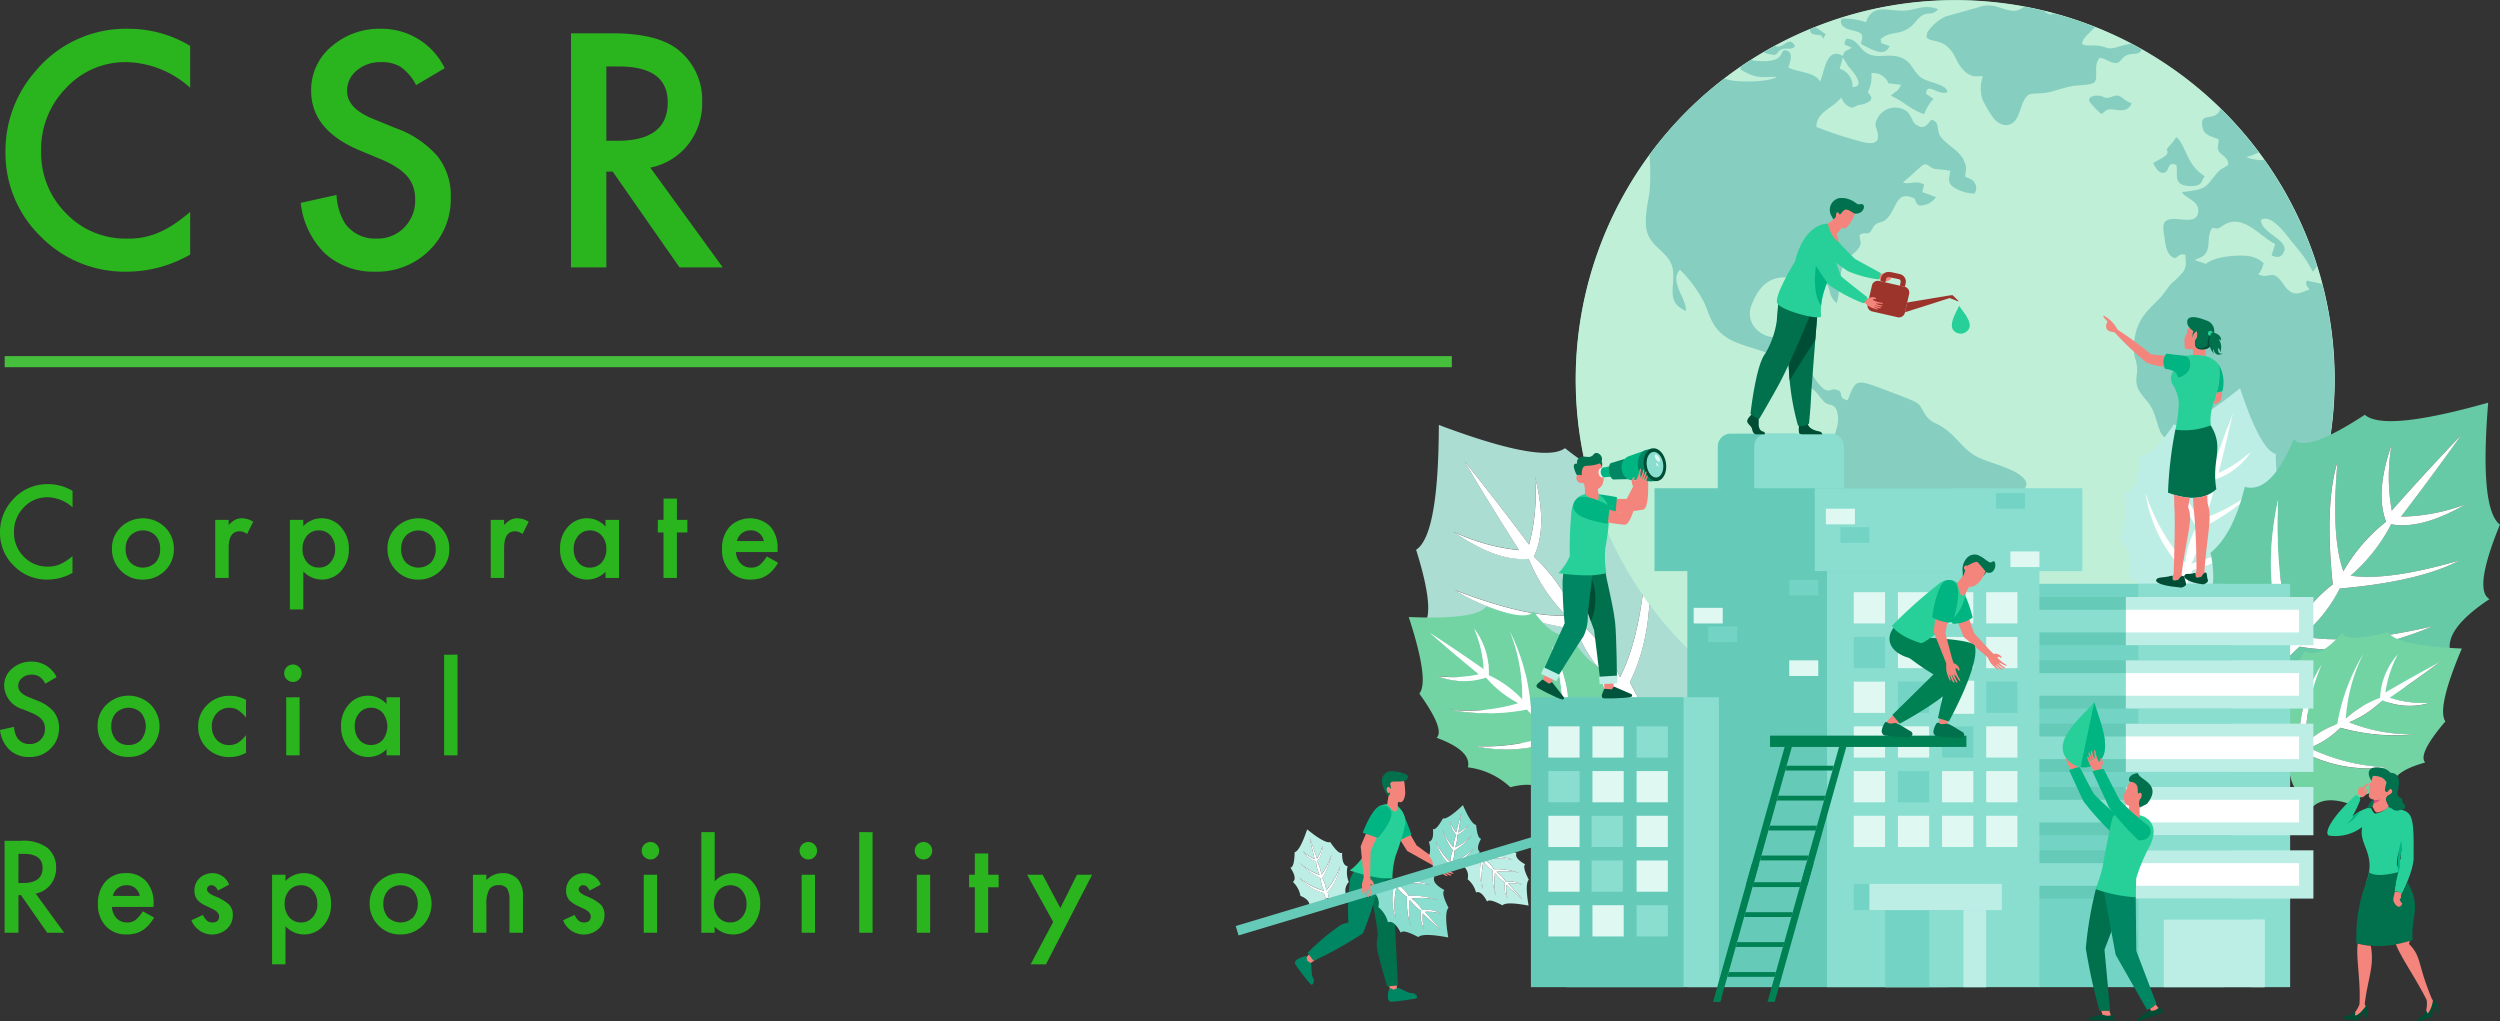 <svg xmlns="http://www.w3.org/2000/svg" xmlns:xlink="http://www.w3.org/1999/xlink" width="225.443" height="92.114" viewBox="0 0 225.443 92.114">
  <rect x="0" y="0" width="225.443" height="92.114" fill="#333333" stroke="none"/>
  <defs>
    <clipPath id="clip-path">
      <rect id="長方形_6998" data-name="長方形 6998" width="114.008" height="92.114" fill="none"/>
    </clipPath>
    <clipPath id="clip-path-3">
      <rect id="長方形_6996" data-name="長方形 6996" width="1.803" height="4.493" fill="none"/>
    </clipPath>
  </defs>
  <g id="グループ_2258" data-name="グループ 2258" transform="translate(-62.58 -55.886)">
    <path id="パス_2524" data-name="パス 2524" d="M-15.271-19.975V-16.2a8.834,8.834,0,0,0-5.715-2.311,7.277,7.277,0,0,0-5.482,2.338,7.882,7.882,0,0,0-2.242,5.688,7.693,7.693,0,0,0,2.242,5.605,7.405,7.405,0,0,0,5.5,2.283,6.743,6.743,0,0,0,2.857-.547,8.241,8.241,0,0,0,1.36-.738A16.079,16.079,0,0,0-15.271-5v3.842A11.506,11.506,0,0,1-21.014.383a10.6,10.6,0,0,1-7.725-3.158,10.471,10.471,0,0,1-3.186-7.684,10.84,10.84,0,0,1,2.666-7.191,10.615,10.615,0,0,1,8.49-3.869A10.777,10.777,0,0,1-15.271-19.975Zm22.955,2.01L5.1-16.434a4.441,4.441,0,0,0-1.381-1.641,3.221,3.221,0,0,0-1.764-.437,3.258,3.258,0,0,0-2.2.752A2.331,2.331,0,0,0-1.121-15.9q0,1.545,2.3,2.488l2.105.861a8.989,8.989,0,0,1,3.76,2.536A5.716,5.716,0,0,1,8.23-6.344,6.449,6.449,0,0,1,6.289-1.531,6.664,6.664,0,0,1,1.436.383,6.493,6.493,0,0,1-3.1-1.244a7.491,7.491,0,0,1-2.2-4.58l3.227-.711a5.488,5.488,0,0,0,.766,2.57A3.316,3.316,0,0,0,1.559-2.6a3.332,3.332,0,0,0,2.475-1,3.453,3.453,0,0,0,.984-2.529,3.549,3.549,0,0,0-.171-1.128A2.862,2.862,0,0,0,4.313-8.2,4.262,4.262,0,0,0,3.377-9,9.022,9.022,0,0,0,2.01-9.721l-2.037-.848Q-4.361-12.4-4.361-15.928a5.085,5.085,0,0,1,1.818-3.979A6.57,6.57,0,0,1,1.982-21.52,6.318,6.318,0,0,1,7.684-17.965ZM26.223-9l6.535,9h-3.9L22.832-8.641h-.574V0H19.072V-21.109H22.8q4.184,0,6.043,1.572A5.776,5.776,0,0,1,30.9-14.916a6,6,0,0,1-1.285,3.855A5.728,5.728,0,0,1,26.223-9Zm-3.965-2.42H23.27q4.525,0,4.525-3.459,0-3.24-4.4-3.24H22.258Z" transform="translate(95 80)" fill="#2ab51e"/>
    <path id="パス_2525" data-name="パス 2525" d="M7.122,3.153V4.635a3.47,3.47,0,0,0-2.245-.908,2.859,2.859,0,0,0-2.154.918A3.1,3.1,0,0,0,1.842,6.88a3.022,3.022,0,0,0,.881,2.2,2.909,2.909,0,0,0,2.159.9A2.649,2.649,0,0,0,6,9.765a3.237,3.237,0,0,0,.534-.29,6.317,6.317,0,0,0,.583-.44v1.509a4.52,4.52,0,0,1-2.256.607A4.162,4.162,0,0,1,1.832,9.91,4.114,4.114,0,0,1,.58,6.891,4.258,4.258,0,0,1,1.627,4.066a4.17,4.17,0,0,1,3.335-1.52A4.234,4.234,0,0,1,7.122,3.153Zm3.554,5.194a2.6,2.6,0,0,1,.811-1.928,2.861,2.861,0,0,1,3.964.005,2.663,2.663,0,0,1,.806,1.966,2.649,2.649,0,0,1-.811,1.971,2.772,2.772,0,0,1-2,.79,2.658,2.658,0,0,1-1.971-.806A2.709,2.709,0,0,1,10.676,8.347Zm1.235.021a1.764,1.764,0,0,0,.419,1.241,1.628,1.628,0,0,0,2.267.005A1.72,1.72,0,0,0,15.021,8.4,1.72,1.72,0,0,0,14.6,7.176a1.608,1.608,0,0,0-2.256,0A1.681,1.681,0,0,0,11.911,8.368Zm8.077-2.6H21.2v.467a2.308,2.308,0,0,1,.591-.478,1.355,1.355,0,0,1,.623-.134,1.952,1.952,0,0,1,1,.312l-.553,1.106a1.154,1.154,0,0,0-.671-.247q-.988,0-.988,1.493V11H19.988Zm7.942,8.078H26.722V5.769H27.93v.569a2.236,2.236,0,0,1,1.622-.714,2.262,2.262,0,0,1,1.778.795,2.871,2.871,0,0,1,.709,1.993,2.826,2.826,0,0,1-.7,1.96,2.292,2.292,0,0,1-3.405.043ZM30.8,8.417A1.807,1.807,0,0,0,30.4,7.192a1.319,1.319,0,0,0-1.042-.478,1.381,1.381,0,0,0-1.08.462A1.751,1.751,0,0,0,27.86,8.39,1.789,1.789,0,0,0,28.274,9.6a1.357,1.357,0,0,0,1.074.467A1.31,1.31,0,0,0,30.385,9.6,1.716,1.716,0,0,0,30.8,8.417Zm4.72-.07a2.6,2.6,0,0,1,.811-1.928,2.861,2.861,0,0,1,3.964.005A2.663,2.663,0,0,1,41.1,8.39a2.649,2.649,0,0,1-.811,1.971,2.772,2.772,0,0,1-2,.79,2.658,2.658,0,0,1-1.971-.806A2.709,2.709,0,0,1,35.523,8.347Zm1.235.021a1.764,1.764,0,0,0,.419,1.241,1.628,1.628,0,0,0,2.267.005A1.72,1.72,0,0,0,39.869,8.4a1.72,1.72,0,0,0-.424-1.219,1.608,1.608,0,0,0-2.256,0A1.681,1.681,0,0,0,36.759,8.368Zm8.077-2.6h1.208v.467a2.308,2.308,0,0,1,.591-.478,1.355,1.355,0,0,1,.623-.134,1.952,1.952,0,0,1,1,.312L47.7,7.042a1.154,1.154,0,0,0-.671-.247q-.988,0-.988,1.493V11H44.835Zm10.349,0H56.4V11H55.184v-.548a2.321,2.321,0,0,1-3.4-.086,2.916,2.916,0,0,1-.7-2,2.826,2.826,0,0,1,.7-1.96,2.268,2.268,0,0,1,1.762-.784,2.225,2.225,0,0,1,1.638.752Zm-2.868,2.6a1.822,1.822,0,0,0,.4,1.225,1.319,1.319,0,0,0,1.042.478,1.387,1.387,0,0,0,1.085-.462A1.789,1.789,0,0,0,55.259,8.4a1.789,1.789,0,0,0-.414-1.214,1.367,1.367,0,0,0-1.074-.467,1.336,1.336,0,0,0-1.042.473A1.742,1.742,0,0,0,52.316,8.368ZM61.622,6.9V11H60.414V6.9H59.9V5.769h.516V3.851h1.208V5.769h.94V6.9ZM70.7,8.669H66.949a1.589,1.589,0,0,0,.419,1.026,1.277,1.277,0,0,0,.951.376,1.237,1.237,0,0,0,.747-.215,3.057,3.057,0,0,0,.661-.795l1.021.569a4.06,4.06,0,0,1-.5.69,2.656,2.656,0,0,1-.564.473,2.262,2.262,0,0,1-.65.271,3.164,3.164,0,0,1-.757.086A2.463,2.463,0,0,1,66.4,10.4a2.821,2.821,0,0,1-.709-2.009,2.9,2.9,0,0,1,.688-2.009,2.62,2.62,0,0,1,3.663-.021A2.894,2.894,0,0,1,70.7,8.384Zm-1.241-.988a1.158,1.158,0,0,0-1.219-.967,1.252,1.252,0,0,0-.414.067,1.183,1.183,0,0,0-.352.193,1.226,1.226,0,0,0-.271.3,1.41,1.41,0,0,0-.172.4ZM5.683,19.942l-1.015.6a1.745,1.745,0,0,0-.542-.645,1.266,1.266,0,0,0-.693-.172,1.28,1.28,0,0,0-.865.3.916.916,0,0,0-.344.73q0,.607.9.978l.827.338a3.531,3.531,0,0,1,1.477,1A2.246,2.246,0,0,1,5.9,24.508,2.534,2.534,0,0,1,5.135,26.4a2.618,2.618,0,0,1-1.907.752,2.551,2.551,0,0,1-1.783-.639,2.943,2.943,0,0,1-.865-1.8l1.268-.279a2.156,2.156,0,0,0,.3,1.01,1.3,1.3,0,0,0,1.128.537,1.309,1.309,0,0,0,.972-.392,1.356,1.356,0,0,0,.387-.994,1.394,1.394,0,0,0-.067-.443,1.124,1.124,0,0,0-.209-.371,1.674,1.674,0,0,0-.368-.317,3.544,3.544,0,0,0-.537-.282l-.8-.333a2.3,2.3,0,0,1-1.7-2.105,2,2,0,0,1,.714-1.563,2.581,2.581,0,0,1,1.778-.634A2.482,2.482,0,0,1,5.683,19.942Zm3.7,4.4a2.6,2.6,0,0,1,.811-1.928,2.861,2.861,0,0,1,3.964.005,2.8,2.8,0,0,1-.005,3.937,2.772,2.772,0,0,1-2,.79,2.658,2.658,0,0,1-1.971-.806A2.709,2.709,0,0,1,9.382,24.347Zm1.235.021a1.764,1.764,0,0,0,.419,1.241,1.475,1.475,0,0,0,1.133.462,1.473,1.473,0,0,0,1.133-.457,1.964,1.964,0,0,0,0-2.438,1.608,1.608,0,0,0-2.256,0A1.681,1.681,0,0,0,10.617,24.368Zm12.148-2.374V23.6a2.945,2.945,0,0,0-.741-.693,1.444,1.444,0,0,0-.757-.193,1.493,1.493,0,0,0-1.133.478,1.677,1.677,0,0,0-.451,1.2,1.715,1.715,0,0,0,.435,1.208,1.467,1.467,0,0,0,1.123.473,1.535,1.535,0,0,0,.768-.188,3.045,3.045,0,0,0,.757-.709v1.6a3.174,3.174,0,0,1-1.472.381,2.816,2.816,0,0,1-2.03-.784,2.617,2.617,0,0,1-.816-1.96,2.652,2.652,0,0,1,.827-1.977,2.8,2.8,0,0,1,2.03-.806A3.034,3.034,0,0,1,22.765,21.994Zm4.832-.226V27H26.389V21.769Zm-1.391-2.175a.789.789,0,0,1,.784-.779.761.761,0,0,1,.559.231.743.743,0,0,1,.231.553.761.761,0,0,1-.231.559.743.743,0,0,1-.553.231.789.789,0,0,1-.79-.795Zm9.231,2.175h1.214V27H35.437v-.548a2.321,2.321,0,0,1-3.4-.086,2.916,2.916,0,0,1-.7-2,2.826,2.826,0,0,1,.7-1.96,2.268,2.268,0,0,1,1.762-.784,2.225,2.225,0,0,1,1.638.752Zm-2.868,2.6a1.822,1.822,0,0,0,.4,1.225,1.319,1.319,0,0,0,1.042.478,1.387,1.387,0,0,0,1.085-.462,1.988,1.988,0,0,0,0-2.428,1.367,1.367,0,0,0-1.074-.467,1.336,1.336,0,0,0-1.042.473A1.742,1.742,0,0,0,32.569,24.368Zm9.269-6.44V27H40.63V17.928ZM3.8,39.466,6.37,43H4.839L2.471,39.605H2.245V43H.994V34.707H2.46a3.663,3.663,0,0,1,2.374.618A2.269,2.269,0,0,1,5.64,37.14a2.356,2.356,0,0,1-.5,1.515A2.25,2.25,0,0,1,3.8,39.466Zm-1.558-.951h.4q1.778,0,1.778-1.359,0-1.273-1.729-1.273H2.245Zm12.18,2.154H10.676a1.589,1.589,0,0,0,.419,1.026,1.277,1.277,0,0,0,.951.376,1.237,1.237,0,0,0,.747-.215,3.057,3.057,0,0,0,.661-.795l1.021.569a4.06,4.06,0,0,1-.5.69,2.656,2.656,0,0,1-.564.473,2.262,2.262,0,0,1-.65.271A3.164,3.164,0,0,1,12,43.15a2.463,2.463,0,0,1-1.88-.752,2.821,2.821,0,0,1-.709-2.009,2.9,2.9,0,0,1,.688-2.009,2.37,2.37,0,0,1,1.837-.757,2.349,2.349,0,0,1,1.826.736,2.894,2.894,0,0,1,.666,2.025Zm-1.241-.988a1.158,1.158,0,0,0-1.219-.967,1.252,1.252,0,0,0-.414.067,1.183,1.183,0,0,0-.352.193,1.226,1.226,0,0,0-.271.3,1.41,1.41,0,0,0-.172.4Zm8.055-1.021-1,.532q-.236-.483-.585-.483a.4.4,0,0,0-.285.11.368.368,0,0,0-.118.282q0,.3.7.6a4.163,4.163,0,0,1,1.294.763,1.305,1.305,0,0,1,.333.94,1.647,1.647,0,0,1-.559,1.268,2,2,0,0,1-3.174-.8l1.031-.478a2.243,2.243,0,0,0,.328.478.748.748,0,0,0,.526.2q.612,0,.612-.559,0-.322-.473-.6-.183-.091-.365-.177l-.371-.177a2.269,2.269,0,0,1-.741-.516,1.27,1.27,0,0,1-.274-.843,1.492,1.492,0,0,1,.467-1.128,1.639,1.639,0,0,1,1.16-.446A1.583,1.583,0,0,1,21.239,38.66Zm5.085,7.187H25.116V37.769h1.208v.569a2.236,2.236,0,0,1,1.622-.714,2.262,2.262,0,0,1,1.778.795,2.871,2.871,0,0,1,.709,1.993,2.826,2.826,0,0,1-.7,1.96,2.292,2.292,0,0,1-3.405.043Zm2.874-5.43a1.807,1.807,0,0,0-.408-1.225,1.319,1.319,0,0,0-1.042-.478,1.381,1.381,0,0,0-1.08.462,1.751,1.751,0,0,0-.414,1.214,1.789,1.789,0,0,0,.414,1.214,1.357,1.357,0,0,0,1.074.467,1.31,1.31,0,0,0,1.037-.473A1.716,1.716,0,0,0,29.2,40.417Zm4.72-.07a2.6,2.6,0,0,1,.811-1.928,2.861,2.861,0,0,1,3.964.005,2.8,2.8,0,0,1-.005,3.937,2.772,2.772,0,0,1-2,.79,2.658,2.658,0,0,1-1.971-.806A2.709,2.709,0,0,1,33.917,40.347Zm1.235.021a1.764,1.764,0,0,0,.419,1.241,1.628,1.628,0,0,0,2.267.005,1.964,1.964,0,0,0,0-2.438,1.608,1.608,0,0,0-2.256,0A1.681,1.681,0,0,0,35.153,40.368Zm8.077-2.6h1.214v.483a1.981,1.981,0,0,1,1.429-.628A1.8,1.8,0,0,1,47.3,38.2a2.353,2.353,0,0,1,.44,1.6V43H46.522V40.078a1.916,1.916,0,0,0-.215-1.069.867.867,0,0,0-.763-.3.933.933,0,0,0-.854.4,2.735,2.735,0,0,0-.247,1.37V43H43.229Zm11.525.892-1,.532q-.236-.483-.585-.483a.4.4,0,0,0-.285.11.368.368,0,0,0-.118.282q0,.3.7.6a4.163,4.163,0,0,1,1.294.763,1.305,1.305,0,0,1,.333.94,1.647,1.647,0,0,1-.559,1.268,2,2,0,0,1-3.174-.8l1.031-.478a2.243,2.243,0,0,0,.328.478.748.748,0,0,0,.526.2q.612,0,.612-.559,0-.322-.473-.6-.183-.091-.365-.177l-.371-.177a2.269,2.269,0,0,1-.741-.516,1.27,1.27,0,0,1-.274-.843,1.492,1.492,0,0,1,.467-1.128,1.639,1.639,0,0,1,1.16-.446A1.583,1.583,0,0,1,54.754,38.66Zm5.085-.892V43H58.63V37.769Zm-1.391-2.175a.789.789,0,0,1,.784-.779.761.761,0,0,1,.559.231.743.743,0,0,1,.231.553.761.761,0,0,1-.231.559.743.743,0,0,1-.553.231.789.789,0,0,1-.79-.795Zm6.583-1.665v4.447a2.23,2.23,0,0,1,1.644-.752,2.261,2.261,0,0,1,1.762.79,2.819,2.819,0,0,1,.7,1.955,2.878,2.878,0,0,1-.709,2,2.286,2.286,0,0,1-1.778.784,2.261,2.261,0,0,1-1.622-.7V43H63.823V33.928ZM67.9,40.422A1.807,1.807,0,0,0,67.5,39.2a1.308,1.308,0,0,0-1.037-.483,1.39,1.39,0,0,0-1.085.467,1.735,1.735,0,0,0-.414,1.2A1.761,1.761,0,0,0,65.37,41.6a1.357,1.357,0,0,0,1.074.467,1.332,1.332,0,0,0,1.042-.467A1.716,1.716,0,0,0,67.9,40.422Zm6.175-2.653V43H72.871V37.769Zm-1.391-2.175a.789.789,0,0,1,.784-.779.761.761,0,0,1,.559.231.743.743,0,0,1,.231.553.761.761,0,0,1-.231.559.743.743,0,0,1-.553.231.789.789,0,0,1-.79-.795Zm6.583-1.665V43H78.064V33.928Zm5.192,3.84V43H83.256V37.769Zm-1.391-2.175a.789.789,0,0,1,.784-.779.761.761,0,0,1,.559.231.743.743,0,0,1,.231.553.761.761,0,0,1-.231.559.743.743,0,0,1-.553.231.789.789,0,0,1-.79-.795Zm6.621,3.3V43H88.486V38.9H87.97V37.769h.516V35.851h1.208v1.917h.94V38.9Zm5.864,3.131-2.353-4.259h1.4l1.6,3.008L97.7,37.769h1.364L94.9,45.847h-1.38Z" transform="translate(62 97)" fill="#2ab51e"/>
    <path id="線_45" data-name="線 45" d="M130.5.5H0v-1H130.5Z" transform="translate(63.002 88.5)" fill="#46bf3c"/>
    <g id="グループ_2229" data-name="グループ 2229" transform="translate(174.015 55.886)">
      <g id="グループ_2235" data-name="グループ 2235" clip-path="url(#clip-path)">
        <g id="グループ_2234" data-name="グループ 2234" transform="translate(0 0)">
          <g id="グループ_2233" data-name="グループ 2233" clip-path="url(#clip-path)">
            <path id="パス_1897" data-name="パス 1897" d="M398.627,932.36q3.017,3.752,5.9,7.611a17.69,17.69,0,0,0,.528-6.145q1.179,4.634-.1,7.227A15.94,15.94,0,0,1,408.543,946q1.443-3.168,1.4-10.17.88,4.107-.521,11.473a13.53,13.53,0,0,1,3.3,4.628q2.081-4.014,2.449-12.061.922,7.527-1.554,12.5a18.122,18.122,0,0,0,1.5,2.542q4.86-.39,6.557-3.889-1.831-1.826-.639-5.706-1.965-1.878-2.673-6.4-2.481.478-4.176-4.814-1.237,1.228-6.419-2.826-1.926,1.425-11.105-1.994l-.271-.1c0,.052,0,.1,0,.155q-.034,9.8-2.047,11.1,1.968,6.278.383,7,4.356,3.451,3.034,5.6,3.981,2.256,5.047,4.756,4.051.252,5.115,2.609,3.873-.355,5.95-4.766a18.124,18.124,0,0,0-1.851-2.3q-5.529.563-12.249-2.952,7.661,2.491,12.151,1.958a13.532,13.532,0,0,1-3.168-4.72q-7.387-1.285-10.921-3.555,6.539,2.507,10.012,2.272a15.933,15.933,0,0,1-3.368-5.1q-2.876.279-6.8-2.457a17.7,17.7,0,0,0,5.937,1.671q-2.567-4.009-4.989-8.107" transform="translate(-378.077 -890.861)" fill="#abddd3" fill-rule="evenodd"/>
            <path id="パス_1898" data-name="パス 1898" d="M491.825,1028.731a1.021,1.021,0,0,1,.772-.151,17.9,17.9,0,0,1-1.434-2.45q2.475-4.976,1.554-12.5-.369,8.047-2.45,12.061a13.532,13.532,0,0,0-3.3-4.629q1.4-7.366.521-11.473.042,7-1.4,10.171a15.939,15.939,0,0,0-3.586-4.949q1.274-2.593.1-7.227a17.689,17.689,0,0,1-.528,6.145q-2.879-3.858-5.9-7.61,2.422,4.1,4.989,8.106a17.7,17.7,0,0,1-5.937-1.671q3.922,2.736,6.8,2.457a15.936,15.936,0,0,0,3.368,5.1q-3.473.234-10.012-2.272,3.533,2.271,10.921,3.555a13.53,13.53,0,0,0,3.168,4.72q-4.49.533-12.151-1.957,6.72,3.515,12.249,2.952a18.065,18.065,0,0,1,1.829,2.265,1.02,1.02,0,0,1,.433-.638" transform="translate(-455.62 -964.616)" fill="#fff" fill-rule="evenodd"/>
            <path id="パス_1899" data-name="パス 1899" d="M380.175,1328.454q2.461,1.6,4.863,3.284a10.781,10.781,0,0,0-.864-3.659,6.491,6.491,0,0,1,1.32,4.2,9.71,9.71,0,0,1,3.018,2.183,15.77,15.77,0,0,0-1.124-6.155,18.633,18.633,0,0,1,1.882,6.743,8.238,8.238,0,0,1,2.792,2.051,18.4,18.4,0,0,0-.877-7.45,13.315,13.315,0,0,1,1.48,7.535,11.049,11.049,0,0,0,1.351,1.187,4.438,4.438,0,0,0,3.056-3.5q-1.408-.708-1.456-3.182a6.768,6.768,0,0,1-2.766-3.2q-1.346.749-3.334-1.993-.483.947-4.255-.414-.844,1.192-6.81.959l-.176-.007.029.09q1.845,5.679.927,6.815,2.335,3.26,1.555,3.982,3.179,1.169,2.823,2.668a6.767,6.767,0,0,1,3.827,1.793q2.394-.625,3.458.537a4.438,4.438,0,0,0,2.538-3.892,11.06,11.06,0,0,0-1.509-.978,13.316,13.316,0,0,1-7.654.623,18.405,18.405,0,0,0,7.408-1.179,8.249,8.249,0,0,1-2.733-2.13,18.632,18.632,0,0,1-7,.02,15.766,15.766,0,0,0,6.23-.59,9.712,9.712,0,0,1-2.921-2.312,6.49,6.49,0,0,1-4.4-.129,10.784,10.784,0,0,0,3.756-.162q-2.249-1.833-4.431-3.744" transform="translate(-362.673 -1271.394)" fill="#73d4a3" fill-rule="evenodd"/>
            <path id="パス_1900" data-name="パス 1900" d="M437.686,1384.8a.622.622,0,0,1,.419-.234,10.912,10.912,0,0,1-1.3-1.146,13.317,13.317,0,0,0-1.48-7.535,18.4,18.4,0,0,1,.877,7.45,8.245,8.245,0,0,0-2.792-2.052,18.634,18.634,0,0,0-1.882-6.742,15.769,15.769,0,0,1,1.124,6.155,9.712,9.712,0,0,0-3.018-2.183,6.491,6.491,0,0,0-1.32-4.2,10.779,10.779,0,0,1,.864,3.659q-2.4-1.686-4.863-3.285,2.182,1.912,4.431,3.744a10.778,10.778,0,0,1-3.755.162,6.489,6.489,0,0,0,4.4.129,9.722,9.722,0,0,0,2.921,2.312,15.774,15.774,0,0,1-6.229.589,18.628,18.628,0,0,0,7-.02,8.248,8.248,0,0,0,2.733,2.13,18.408,18.408,0,0,1-7.408,1.179,13.319,13.319,0,0,0,7.654-.623,11.01,11.01,0,0,1,1.49.964.623.623,0,0,1,.129-.452" transform="translate(-406.816 -1317.621)" fill="#fff" fill-rule="evenodd"/>
            <path id="パス_1901" data-name="パス 1901" d="M791.473,3.525a34.2,34.2,0,1,1-45.086,17.506A34.2,34.2,0,0,1,791.473,3.525" transform="translate(-712.809 -0.588)" fill="#89decf" fill-rule="evenodd"/>
            <path id="パス_1902" data-name="パス 1902" d="M790.9,2.919a34.225,34.225,0,1,1-45.119,17.519A34.225,34.225,0,0,1,790.9,2.919" transform="translate(-712.222 -0.005)" fill="#bfefd7" fill-rule="evenodd"/>
            <path id="パス_1903" data-name="パス 1903" d="M948.289,31.856a5.512,5.512,0,0,1,.609-.372c1.686-.715,3.224,1.391,4.361,1.856l-.328,1.031c.525.246.912.2,1.133-.367.4-1.035-2.166-1.693-2.073-2.84.92-.543,2.174,1.247,2.7,1.893.386.47.759.923,1.1,1.374.364.481.716,1.188.887,1.42.107-.139.225-.318.346-.508a34.36,34.36,0,0,0-4.742-9.565,3.948,3.948,0,0,1-1.632-.264,9.179,9.179,0,0,0,1.133-.421,34.021,34.021,0,0,0-3.458-3.954.969.969,0,0,1-.687.68c-.54.165-1.141-.026-.941.98.147.744.671.786,1.475,1.115-.038.517-.232.9.124,1.229.425.386.714.519.732,1.037-.306.305-.613.308-.984.733-1.166,1.336-.779,1.475-3.194,1.75.218.54,1.586.759,1.467,1.789-.116,1.008-1.26.661-2.048.637-1.245-.038-1.174.594-1.007,1.583.1.617.136,1.683.931,1.953.459-.171.317-.424.972-.314-.032.505.192.9-.2,1.536a7.388,7.388,0,0,1-1.055,1.048c-.356.373-.623.857-.97,1.243-.927,1.031-2.154,1.774-2.4,4.016a4.4,4.4,0,0,0,.059,1.426,3.005,3.005,0,0,1,.195,1.375c-.171,1.171.027,1.534.907,2.557,1.177,1.37.762,3.409,2.149,3.435,1.217.024.778-1.339,2.791-.3.849.438.87.224,1.337-.462.351-.515.81-.46,1.3-.044s1.085.51,1.5.872c.783.69-.444,1.589-.364,2.928a12.882,12.882,0,0,0,.445,2.732c.32.757.9,1.708-.261,2.673-.771.64-1.662,1.165-1.558,2.447.27,3.351,1.682,2.937.411,5.656a3.91,3.91,0,0,0-.332,1.772,34.244,34.244,0,0,0,8.37-32.273l-1.4-.3c-.107.368.053.545.271.8-.765.218-1.463.862-2.326-.421-1.076-1.6-1.193-.429-2.3-.943a2.321,2.321,0,0,0,.476-1.006,2.417,2.417,0,0,0-1.473-.652c-.935-.114-3.022.067-3.723.716L946,34.8c.411-.27.995-.22,1.19-1.1.142-.638-.036-1.12.378-1.807.4.021.406.14.722-.037m-8.02-16.57c.315.165.628.333.936.506-.2.67-1.041.182-1.608.707-.381.353-.392.606-.912.506-.453-.087-.866-.452-1.266-.431-.6.661-.067,1.826-.48,2.2-.3.269-1.519.237-2.022.339-.709.143-1.271.349-1.945.521-.826.211-1.706.072-1.982.28-.631.473-.657,1.615-1.157,2.274-.473.623-1.283.578-1.914-.109a10.075,10.075,0,0,1-1.049-1.743,3.269,3.269,0,0,1,.02-2.1c-.367-.147-1.395.531-2.453-1.658-.934-1.933-2.167-1.292-2.623-1.877l.052-.4a4.1,4.1,0,0,1,1.663-1.472l3.408-.953a2.735,2.735,0,0,1,1.266.09c1.189.363,1.614.577,2.417-.016q.9.168,1.8.384a1.018,1.018,0,0,0,.5.3.358.358,0,0,0,.34-.082A34.333,34.333,0,0,1,937.03,13.8a5.352,5.352,0,0,0-.463.433c-.3.328-.621.533-.727,1.029.035.038.035.11.32.171a1.982,1.982,0,0,0,.354.013c1.579-.043,1.385.379,2.179.228.31-.059.974-.309,1.575-.388M896.826,25.332a18.685,18.685,0,0,1,0,3.411c-.193,1.169-.606,2.926-.033,3.967.68,1.237,2.022,1.594,2.168,3.107.148,1.54-.624,2.775,1.157,3.57.076-1.122-1.538-2.651-.536-3.727a12.046,12.046,0,0,1,2.18,2.962c.443.948.636,2.22,1.975,3.121,1.234.83,3.062,1.024,4.528,1.8.969.515,1.148.4,1.648,1.261.513.883,1.4,1.29,2.107,2.088a7.354,7.354,0,0,0,.622.745c.428.35,1.063-.035,1.186,1.282.184,1.964-2.339,4.324-1.138,6.253.176.283.367.488.528.782a8.726,8.726,0,0,1,.625,1.729c.086.278.157.651.25.892.272.705.868.938,1.757,1.3.078,1.471.011,3.41.065,4.965a6.7,6.7,0,0,1-.368,2.642c-.368,1.037-1.146,1.75-1.3,2.823l-.03,5.008a4.52,4.52,0,0,0,.591,2.271,4.5,4.5,0,0,0,2.75.975c.317-.847-.848-.62-1.168-1.186-.2-.352.009-1.12.069-1.593a10.492,10.492,0,0,1,.938-3.559c.92-.235,1.707.331,1.968.015a.454.454,0,0,0,.1-.356l-.206-.2c1.049-.357,1.123-.652.854-1.615-.158-.564-.26-1.939.524-2.024s.65.812.78,1.1c1.579.434,1.431-2.777,2.471-3.793a10.26,10.26,0,0,0,1.55-1.553c1.93-2.689,4.183-.653,4.187-4.454a8.23,8.23,0,0,1,.156-2.205c.206-.709,1.175-1.834,1.031-2.264-.406-1.208-3.349-1.729-4.494-2.366-1.5-.833-1.869-2.1-3.63-2.964a2.012,2.012,0,0,1-.9-.694c-.892-1.257-.032-.944-3.06-2.1-3.509-1.341-3.19-1.247-4.04.7-.718-.209-.476-.361-.665-.8-.988-.62-.86.6-1.988-.754a5.09,5.09,0,0,1-.566-.88c-.289-.477-.238-.417-.049-1.077-1.062-.124-1.616-.437-1.735-1.312-.147-1.081.657-1.485-.758-1.876-.369,1.376-1.508,1.084-2.289.444a2.007,2.007,0,0,1-.576-2.4c.871-2.229,2.257-2.836,4.4-2.2l.246-.4c1.519-.076,1.986-.012,2.4,1.506a1.739,1.739,0,0,0,.6.981c.374-1.169.172-2.409.587-3.372a4.134,4.134,0,0,1,1.1-1.24c.819-.84.321-.949.4-1.557.747-.384.656.3,1.223-.683.33-.573.787-.285,1.26-.809.905-1,.816-2.569,2.467-1.762.21.469.168.727.9.568a1.657,1.657,0,0,0,1.015-.712l-1.228-.445.164-.69c-.845-.425-1.342.076-1.913-.192.566-.412,1.172-1.073,1.745-1.516.458-.354.56.214,1.224.324a9.166,9.166,0,0,1,1.319.16c-.126.639-.306,1.115.32,1.489a3.68,3.68,0,0,0,1.83.561.8.8,0,0,0,.041-.94c-.2-.4-.463-.382-.863-.592.077-.834.18-.8-.144-1.513-.421-.924-1.888-1.54-2.2-2.341-.208-.534.011-1.078-.694-1.282-.415.41-.587.985-1.412.434-.385-.257-.356-.906-.952-1.278a1.8,1.8,0,0,0-2.692,1.281c-.025.31,1.183,2.345-1.6,1.454a33.772,33.772,0,0,1-3.725-1.237c0-1.033.86-1.467,1.6-2.03.273-.208.419-.4.68-.61a1.248,1.248,0,0,0,.588.76c.505.3.529.014.954-.1a2.23,2.23,0,0,0,.938-.3c.428-.353.045-.574-.119-.873a3.009,3.009,0,0,0,.319-1.7,1.461,1.461,0,0,1,1.519.87.35.35,0,0,0,.022.048l1.133.136c-.265.65-.531.558-.915.99,1.151.476,1.772,1.268,3.009,1.651a4.007,4.007,0,0,1,.837-1.379l-.677-.448c.1-1.129,1.042.2,1.939-.153-.112-.8-1.834-.8-2.515-1.418-.729-.662-.753-1.5-2.018-1.8-.906-.215-1.826.183-2.691-.274-.671-.354-.9-1.2-1.692-1.313-.337-.046-.3.187-.384.5l.669.3c-.175.13.026.008-.219.125-.355.169-.474.205-.577.611-1.5-.818-1.607,1.235-2.064,2.326-.466-.9-1.985-.814-2.864-1.281.212-.654.5-1.458-.318-1.56-.529.057.125,1.167-2.536.972a2.669,2.669,0,0,1-.507-.1q-.489.311-.967.639a1.427,1.427,0,0,0,.06.251c1.4.876,1.983.631,3.228.65-.656.431-2.833.492-3.966.338a3.759,3.759,0,0,1-.767-.194,33.99,33.99,0,0,0-6.761,6.9m10.3-9.275q.514-.3,1.038-.583c.118.093.289.126.591,0,.374-.161.823-.742,1.208.032-.268.428-.769.1-1.2.3-.636.3-.181.641-1.165.421a2.519,2.519,0,0,1-.477-.167m4.215-2.089c.134-.055.268-.108.4-.162.277.05.579.37.992.623l-.215.406c-.233-.376-.151-.3-.667-.358-.378-.045-.5-.139-.538-.481l.026-.029m26.241,7.658c.235-.1.329-.3.6-.385.557-.178,1.654.509,2.151-.573a2.906,2.906,0,0,1-.731-.4c-.61-.526-.818-.223-1.319-.113-.407.09-.422-.1-.824-.163-.43-.066-1.208.053-.891.583a8.854,8.854,0,0,0,1.016,1.053m4.69,4.442c.3-.241,1.168-.593,1.259-.878.138-.431-.306-.148.29-.779a4.023,4.023,0,0,0,.525-.7c.846.6.895,2.525,2.569,3.526-.336.524-.255.726-.793.849a2.434,2.434,0,0,1-1.112-.04c-.941-.289-.459-1.236-.665-1.823-.87-.378-.555.669-1.17.714-.442.032-.786-.61-.9-.873M916.355,13.345a6.187,6.187,0,0,0-2.2-.325c-.25.658.387.937,1.039,1.081.9.2.946.386.692,1.2,1.113.573,2.143,1.209,2.6.2l-.758-.277c-.042-.3.038-.093-.08-.314.871-.811,1.626-.344,2.67-1.1.425-.309.7-.846,1.139-1.1.518-.3.862.07,1.412-.536-1.458-.528-1.992.19-3.429.128-1.381-.059-2.533-.518-3.084,1.041m-1.628,3.922c.2.265,1.762,1.9.416,1.928a1.638,1.638,0,0,0-1.16-1.648l.286-1.025Z" transform="translate(-859.521 -11.344)" fill="#86cec0" fill-rule="evenodd"/>
            <path id="パス_1904" data-name="パス 1904" d="M1943.789,851q-1,2.654-1.9,5.343a10.42,10.42,0,0,1-1.426-3.341,6.277,6.277,0,0,0,1.383,4.026,9.378,9.378,0,0,0-1.1,3.429,15.239,15.239,0,0,1-2.656-5.433,18.014,18.014,0,0,0,2.4,6.324,7.969,7.969,0,0,0-1,3.2,17.782,17.782,0,0,1-3.59-6.3,12.873,12.873,0,0,0,3.17,6.71,10.7,10.7,0,0,1-.37,1.7,4.289,4.289,0,0,1-4.384-.97q.689-1.359-.692-3.31a6.539,6.539,0,0,0,.319-4.072q1.476-.19,1.45-3.462.918.459,3.072-2.762,1.34.443,5.847-3.16l.133-.106.029.086q1.822,5.475,3.187,5.832.054,3.875,1.075,3.989-1.8,2.732-.667,3.694a6.537,6.537,0,0,0-1.948,3.59q-2.221.886-2.382,2.4a4.289,4.289,0,0,1-4.206-1.572,10.686,10.686,0,0,1,.613-1.626,12.871,12.871,0,0,0,6.311-3.905,17.788,17.788,0,0,1-6.439,3.331,7.973,7.973,0,0,0,.9-3.224,18.006,18.006,0,0,0,5.457-4,15.242,15.242,0,0,1-5.184,3.114,9.384,9.384,0,0,0,.946-3.473,6.272,6.272,0,0,0,3.351-2.626,10.422,10.422,0,0,1-3.014,2.028q.7-2.715,1.3-5.454" transform="translate(-1853.878 -813.804)" fill="#bdeee6" fill-rule="evenodd"/>
            <path id="パス_1905" data-name="パス 1905" d="M1992.113,917.372a.6.6,0,0,0-.46.058,10.558,10.558,0,0,0,.352-1.635,12.874,12.874,0,0,1-3.17-6.71,17.781,17.781,0,0,0,3.59,6.3,7.971,7.971,0,0,1,1-3.2,18,18,0,0,1-2.4-6.324,15.242,15.242,0,0,0,2.656,5.433,9.387,9.387,0,0,1,1.1-3.429,6.274,6.274,0,0,1-1.383-4.026,10.429,10.429,0,0,0,1.426,3.341q.9-2.689,1.9-5.344-.6,2.738-1.3,5.454a10.428,10.428,0,0,0,3.015-2.027,6.275,6.275,0,0,1-3.351,2.626,9.384,9.384,0,0,1-.946,3.473,15.24,15.24,0,0,0,5.184-3.114,18.005,18.005,0,0,1-5.457,4,7.972,7.972,0,0,1-.9,3.224,17.79,17.79,0,0,0,6.439-3.331,12.87,12.87,0,0,1-6.311,3.905,10.633,10.633,0,0,0-.607,1.6.6.6,0,0,0-.359-.278" transform="translate(-1906.8 -864.639)" fill="#fff" fill-rule="evenodd"/>
            <path id="パス_1906" data-name="パス 1906" d="M2128.737,883.327q-3.211,3.367-6.3,6.849a17.109,17.109,0,0,1-.009-5.961q-1.512,4.367-.5,6.967a15.4,15.4,0,0,0-3.855,4.474q-1.132-3.168-.522-9.908-1.181,3.883-.432,11.091a13.079,13.079,0,0,0-3.556,4.189q-1.677-4.035-1.378-11.814-1.5,7.174.479,12.167a17.483,17.483,0,0,1-1.648,2.326q-4.648-.771-6-4.279,1.912-1.609,1.08-5.443,2.044-1.649,3.094-5.945,2.351.661,4.413-4.3,1.092,1.283,6.412-2.2,1.739,1.529,10.856-1.017l.269-.076q-.006.075-.012.149-.764,9.437,1.068,10.852-2.406,5.886-.938,6.713-4.475,2.969-3.378,5.15-4.017,1.848-5.247,4.17-3.922-.087-5.137,2.1-3.7-.657-5.342-5.073a17.531,17.531,0,0,1,1.969-2.061q5.279.992,12.036-1.846-7.58,1.775-11.86.9a13.073,13.073,0,0,0,3.435-4.288q7.218-.636,10.806-2.535-6.5,1.882-9.826,1.374a15.388,15.388,0,0,0,3.658-4.637q2.747.5,6.746-1.813a17.1,17.1,0,0,1-5.854,1.127q2.8-3.651,5.464-7.4" transform="translate(-2018.197 -844.137)" fill="#66caa6" fill-rule="evenodd"/>
            <path id="パス_1907" data-name="パス 1907" d="M2252.817,970.623a.987.987,0,0,0-.732-.207,17.345,17.345,0,0,0,1.581-2.243q-1.979-4.993-.48-12.167-.3,7.779,1.378,11.814a13.073,13.073,0,0,1,3.556-4.189q-.75-7.208.432-11.091-.61,6.74.522,9.908a15.4,15.4,0,0,1,3.855-4.474q-1.016-2.6.5-6.968a17.1,17.1,0,0,0,.009,5.961q3.086-3.482,6.3-6.85-2.666,3.749-5.464,7.4a17.1,17.1,0,0,0,5.853-1.127q-4,2.316-6.746,1.814a15.4,15.4,0,0,1-3.658,4.636q3.326.508,9.826-1.374-3.587,1.9-10.806,2.535a13.076,13.076,0,0,1-3.435,4.288q4.281.879,11.861-.9-6.757,2.838-12.036,1.846a17.517,17.517,0,0,0-1.946,2.032.985.985,0,0,0-.365-.65" transform="translate(-2159.192 -910.928)" fill="#fff" fill-rule="evenodd"/>
            <path id="パス_1908" data-name="パス 1908" d="M2243.144,1384.445q-2.5,1.339-4.951,2.767a10.412,10.412,0,0,1,1.13-3.453,6.274,6.274,0,0,0-1.614,3.94,9.384,9.384,0,0,0-3.083,1.857,15.231,15.231,0,0,1,1.583-5.836,18.007,18.007,0,0,0-2.361,6.34,7.974,7.974,0,0,0-2.856,1.749,17.793,17.793,0,0,1,1.451-7.1,12.871,12.871,0,0,0-2.038,7.136,10.716,10.716,0,0,1-1.4,1.033,4.289,4.289,0,0,1-2.659-3.619q1.414-.568,1.661-2.946a6.54,6.54,0,0,0,2.923-2.853q1.235.831,3.373-1.648.388.951,4.131-.053.715,1.216,6.479,1.477l.17.007-.036.084q-2.238,5.319-1.446,6.487-2.514,2.95-1.821,3.708-3.156.867-2.936,2.339a6.543,6.543,0,0,0-3.831,1.416q-2.254-.8-3.374.236a4.29,4.29,0,0,1-2.127-3.954,10.7,10.7,0,0,1,1.533-.819,12.868,12.868,0,0,0,7.32,1.222,17.788,17.788,0,0,1-7.038-1.738,7.981,7.981,0,0,0,2.8-1.829,18.011,18.011,0,0,0,6.739.588,15.232,15.232,0,0,1-5.951-1.075,9.385,9.385,0,0,0,3-1.988,6.272,6.272,0,0,0,4.251.234,10.419,10.419,0,0,1-3.6-.461q2.315-1.582,4.572-3.245" transform="translate(-2134.518 -1324.761)" fill="#73d4a3" fill-rule="evenodd"/>
            <path id="パス_1909" data-name="パス 1909" d="M2292.528,1438.752a.6.6,0,0,0-.384-.26,10.627,10.627,0,0,0,1.342-1,12.867,12.867,0,0,1,2.038-7.136,17.783,17.783,0,0,0-1.45,7.1,7.966,7.966,0,0,1,2.856-1.749,18,18,0,0,1,2.361-6.34,15.24,15.24,0,0,0-1.583,5.836,9.39,9.39,0,0,1,3.084-1.857,6.274,6.274,0,0,1,1.613-3.94,10.427,10.427,0,0,0-1.129,3.453q2.45-1.429,4.95-2.767-2.257,1.663-4.572,3.245a10.417,10.417,0,0,0,3.6.462,6.274,6.274,0,0,1-4.251-.234,9.382,9.382,0,0,1-3,1.988,15.235,15.235,0,0,0,5.95,1.075,18,18,0,0,1-6.739-.589,7.971,7.971,0,0,1-2.8,1.829,17.786,17.786,0,0,0,7.037,1.738,12.873,12.873,0,0,1-7.32-1.222,10.63,10.63,0,0,0-1.513.807.6.6,0,0,0-.088-.446" transform="translate(-2197.599 -1370.415)" fill="#fff" fill-rule="evenodd"/>
            <rect id="長方形_6911" data-name="長方形 6911" width="1.583" height="5.964" transform="translate(90.618 83.037)" fill="#f4857c"/>
            <path id="パス_1910" data-name="パス 1910" d="M2131.669,1831.867l-3.633,9.684h7.266Z" transform="translate(-2040.26 -1756.308)" fill="#63a600" fill-rule="evenodd"/>
            <path id="パス_1911" data-name="パス 1911" d="M2131.669,1831.867l-3.633,9.684h2.444Z" transform="translate(-2040.26 -1756.308)" fill="#3c8900" fill-rule="evenodd"/>
            <rect id="長方形_6912" data-name="長方形 6912" width="1.257" height="4.735" transform="translate(85.667 84.266)" fill="#f4857c"/>
            <path id="パス_1912" data-name="パス 1912" d="M2025.088,1899l-2.885,7.689h5.769Z" transform="translate(-1938.793 -1820.674)" fill="#63a600" fill-rule="evenodd"/>
            <path id="パス_1913" data-name="パス 1913" d="M2025.088,1899l-2.885,7.689h1.941Z" transform="translate(-1938.793 -1820.674)" fill="#3c8900" fill-rule="evenodd"/>
            <rect id="長方形_6913" data-name="長方形 6913" width="16.775" height="36.373" transform="translate(72.389 52.646)" fill="#73d4c5"/>
            <rect id="長方形_6914" data-name="長方形 6914" width="13.69" height="36.373" transform="translate(81.394 52.646)" fill="#89decf"/>
            <rect id="長方形_6915" data-name="長方形 6915" width="20.728" height="4.35" transform="translate(69.137 53.835)" fill="#66cab8"/>
            <rect id="長方形_6916" data-name="長方形 6916" width="16.916" height="4.35" transform="translate(80.265 53.835)" fill="#bdeee6"/>
            <rect id="長方形_6917" data-name="長方形 6917" width="20.728" height="4.35" transform="translate(69.137 59.547)" fill="#66cab8"/>
            <rect id="長方形_6918" data-name="長方形 6918" width="16.916" height="4.35" transform="translate(80.265 59.547)" fill="#bdeee6"/>
            <rect id="長方形_6919" data-name="長方形 6919" width="20.728" height="4.35" transform="translate(69.137 65.258)" fill="#66cab8"/>
            <rect id="長方形_6920" data-name="長方形 6920" width="16.916" height="4.35" transform="translate(80.265 65.258)" fill="#bdeee6"/>
            <rect id="長方形_6921" data-name="長方形 6921" width="20.728" height="4.35" transform="translate(69.137 70.97)" fill="#66cab8"/>
            <rect id="長方形_6922" data-name="長方形 6922" width="16.916" height="4.35" transform="translate(80.265 70.97)" fill="#bdeee6"/>
            <rect id="長方形_6923" data-name="長方形 6923" width="20.728" height="4.35" transform="translate(69.137 76.682)" fill="#66cab8"/>
            <rect id="長方形_6924" data-name="長方形 6924" width="16.916" height="4.35" transform="translate(80.265 76.682)" fill="#bdeee6"/>
            <rect id="長方形_6925" data-name="長方形 6925" width="9.095" height="6.088" transform="translate(83.692 82.93)" fill="#bdeee6"/>
            <rect id="長方形_6926" data-name="長方形 6926" width="1.199" height="6.088" transform="translate(91.588 82.93)" fill="#bdeee6"/>
            <rect id="長方形_6927" data-name="長方形 6927" width="10.059" height="2.039" transform="translate(70.205 54.99)" fill="#89decf"/>
            <rect id="長方形_6928" data-name="長方形 6928" width="15.623" height="2.039" transform="translate(80.265 54.99)" fill="#fff"/>
            <rect id="長方形_6929" data-name="長方形 6929" width="10.059" height="2.039" transform="translate(70.205 60.702)" fill="#89decf"/>
            <rect id="長方形_6930" data-name="長方形 6930" width="15.623" height="2.039" transform="translate(80.265 60.702)" fill="#fff"/>
            <rect id="長方形_6931" data-name="長方形 6931" width="10.059" height="2.04" transform="translate(70.205 66.414)" fill="#89decf"/>
            <rect id="長方形_6932" data-name="長方形 6932" width="15.623" height="2.04" transform="translate(80.265 66.414)" fill="#fff"/>
            <rect id="長方形_6933" data-name="長方形 6933" width="10.059" height="2.04" transform="translate(70.205 72.125)" fill="#89decf"/>
            <rect id="長方形_6934" data-name="長方形 6934" width="15.623" height="2.04" transform="translate(80.265 72.125)" fill="#fff"/>
            <rect id="長方形_6935" data-name="長方形 6935" width="10.059" height="2.039" transform="translate(70.205 77.837)" fill="#89decf"/>
            <rect id="長方形_6936" data-name="長方形 6936" width="15.623" height="2.039" transform="translate(80.265 77.837)" fill="#fff"/>
            <path id="パス_1914" data-name="パス 1914" d="M1060.739,957.894h-5.764a1.163,1.163,0,0,1-1.163-1.163v-7.523a1.163,1.163,0,0,1,1.163-1.163h5.764a1.163,1.163,0,0,1,1.163,1.163v7.523a1.163,1.163,0,0,1-1.163,1.163" transform="translate(-1010.344 -908.94)" fill="#66cab8" fill-rule="evenodd"/>
            <path id="パス_1915" data-name="パス 1915" d="M1140.376,957.894h-5.764a1.163,1.163,0,0,1-1.163-1.163v-7.523a1.163,1.163,0,0,1,1.163-1.163h5.764a1.163,1.163,0,0,1,1.163,1.163v7.523a1.163,1.163,0,0,1-1.163,1.163" transform="translate(-1086.696 -908.94)" fill="#89decf" fill-rule="evenodd"/>
            <rect id="長方形_6937" data-name="長方形 6937" width="23.468" height="41.254" transform="translate(40.724 47.765)" fill="#66cab8"/>
            <rect id="長方形_6938" data-name="長方形 6938" width="19.152" height="41.254" transform="translate(53.323 47.765)" fill="#89decf"/>
            <rect id="長方形_6939" data-name="長方形 6939" width="26.916" height="7.471" transform="translate(37.765 44.029)" fill="#66cab8"/>
            <rect id="長方形_6940" data-name="長方形 6940" width="24.129" height="7.471" transform="translate(52.215 44.029)" fill="#89decf"/>
            <rect id="長方形_6941" data-name="長方形 6941" width="2.818" height="2.818" transform="translate(55.735 53.403)" fill="#dff8f1"/>
            <rect id="長方形_6942" data-name="長方形 6942" width="2.818" height="2.818" transform="translate(59.714 53.403)" fill="#dff8f1"/>
            <rect id="長方形_6943" data-name="長方形 6943" width="2.818" height="2.818" transform="translate(63.694 53.403)" fill="#dff8f1"/>
            <rect id="長方形_6944" data-name="長方形 6944" width="2.818" height="2.818" transform="translate(67.674 53.403)" fill="#dff8f1"/>
            <rect id="長方形_6945" data-name="長方形 6945" width="2.818" height="2.818" transform="translate(55.735 57.435)" fill="#73d4c5"/>
            <rect id="長方形_6946" data-name="長方形 6946" width="2.818" height="2.818" transform="translate(59.714 57.435)" fill="#dff8f1"/>
            <rect id="長方形_6947" data-name="長方形 6947" width="2.818" height="2.818" transform="translate(63.694 57.435)" fill="#dff8f1"/>
            <rect id="長方形_6948" data-name="長方形 6948" width="2.818" height="2.818" transform="translate(67.674 57.435)" fill="#dff8f1"/>
            <rect id="長方形_6949" data-name="長方形 6949" width="2.818" height="2.818" transform="translate(55.735 61.467)" fill="#dff8f1"/>
            <rect id="長方形_6950" data-name="長方形 6950" width="2.818" height="2.818" transform="translate(59.714 61.467)" fill="#73d4c5"/>
            <rect id="長方形_6951" data-name="長方形 6951" width="2.818" height="2.818" transform="translate(63.694 61.467)" fill="#dff8f1"/>
            <path id="パス_1916" data-name="パス 1916" d="M1545.141,1491.145h-2.986v-2.987h2.986Zm-2.818-.169h2.649v-2.649h-2.649Z" transform="translate(-1478.545 -1426.775)" fill="#dff8f1"/>
            <rect id="長方形_6952" data-name="長方形 6952" width="2.818" height="2.818" transform="translate(67.674 61.467)" fill="#73d4c5"/>
            <rect id="長方形_6953" data-name="長方形 6953" width="2.818" height="2.818" transform="translate(55.735 65.499)" fill="#dff8f1"/>
            <rect id="長方形_6954" data-name="長方形 6954" width="2.818" height="2.818" transform="translate(59.714 65.499)" fill="#dff8f1"/>
            <rect id="長方形_6955" data-name="長方形 6955" width="2.818" height="2.818" transform="translate(63.694 65.499)" fill="#73d4c5"/>
            <rect id="長方形_6956" data-name="長方形 6956" width="2.818" height="2.818" transform="translate(67.674 65.499)" fill="#dff8f1"/>
            <rect id="長方形_6957" data-name="長方形 6957" width="2.818" height="2.818" transform="translate(55.735 69.532)" fill="#dff8f1"/>
            <rect id="長方形_6958" data-name="長方形 6958" width="2.818" height="2.818" transform="translate(59.714 69.532)" fill="#73d4c5"/>
            <rect id="長方形_6959" data-name="長方形 6959" width="2.818" height="2.818" transform="translate(63.694 69.532)" fill="#dff8f1"/>
            <rect id="長方形_6960" data-name="長方形 6960" width="2.818" height="2.818" transform="translate(67.674 69.532)" fill="#dff8f1"/>
            <rect id="長方形_6961" data-name="長方形 6961" width="2.818" height="2.818" transform="translate(55.735 73.564)" fill="#dff8f1"/>
            <rect id="長方形_6962" data-name="長方形 6962" width="2.818" height="2.818" transform="translate(59.714 73.564)" fill="#dff8f1"/>
            <rect id="長方形_6963" data-name="長方形 6963" width="2.818" height="2.818" transform="translate(63.694 73.564)" fill="#dff8f1"/>
            <rect id="長方形_6964" data-name="長方形 6964" width="2.818" height="2.818" transform="translate(67.674 73.564)" fill="#dff8f1"/>
            <rect id="長方形_6965" data-name="長方形 6965" width="9.121" height="8.273" transform="translate(58.553 80.746)" fill="#89decf"/>
            <rect id="長方形_6966" data-name="長方形 6966" width="3.98" height="8.273" transform="translate(58.553 80.746)" fill="#73d4c5"/>
            <rect id="長方形_6967" data-name="長方形 6967" width="2.048" height="8.273" transform="translate(65.625 80.746)" fill="#bdeee6"/>
            <rect id="長方形_6968" data-name="長方形 6968" width="11.939" height="2.364" transform="translate(55.735 79.706)" fill="#73d4c5"/>
            <rect id="長方形_6969" data-name="長方形 6969" width="11.939" height="2.364" transform="translate(57.144 79.706)" fill="#bdeee6"/>
            <rect id="長方形_6970" data-name="長方形 6970" width="13.765" height="26.143" transform="translate(29.807 62.876)" fill="#89decf"/>
            <rect id="長方形_6971" data-name="長方形 6971" width="13.765" height="26.143" transform="translate(26.617 62.876)" fill="#66cab8"/>
            <rect id="長方形_6972" data-name="長方形 6972" width="2.818" height="2.818" transform="translate(28.189 65.499)" fill="#dff8f1"/>
            <rect id="長方形_6973" data-name="長方形 6973" width="2.818" height="2.818" transform="translate(32.168 65.499)" fill="#dff8f1"/>
            <rect id="長方形_6974" data-name="長方形 6974" width="2.818" height="2.818" transform="translate(36.148 65.499)" fill="#89decf"/>
            <rect id="長方形_6975" data-name="長方形 6975" width="2.818" height="2.818" transform="translate(28.189 69.532)" fill="#89decf"/>
            <rect id="長方形_6976" data-name="長方形 6976" width="2.818" height="2.818" transform="translate(32.168 69.532)" fill="#dff8f1"/>
            <rect id="長方形_6977" data-name="長方形 6977" width="2.818" height="2.818" transform="translate(36.148 69.532)" fill="#dff8f1"/>
            <rect id="長方形_6978" data-name="長方形 6978" width="2.818" height="2.818" transform="translate(28.189 73.564)" fill="#dff8f1"/>
            <rect id="長方形_6979" data-name="長方形 6979" width="2.818" height="2.818" transform="translate(32.091 73.564)" fill="#89decf"/>
            <rect id="長方形_6980" data-name="長方形 6980" width="2.818" height="2.818" transform="translate(36.148 73.564)" fill="#dff8f1"/>
            <rect id="長方形_6981" data-name="長方形 6981" width="2.818" height="2.818" transform="translate(28.189 77.596)" fill="#dff8f1"/>
            <rect id="長方形_6982" data-name="長方形 6982" width="2.818" height="2.818" transform="translate(32.091 77.596)" fill="#89decf"/>
            <rect id="長方形_6983" data-name="長方形 6983" width="2.818" height="2.818" transform="translate(36.148 77.596)" fill="#dff8f1"/>
            <rect id="長方形_6984" data-name="長方形 6984" width="2.818" height="2.818" transform="translate(28.189 81.629)" fill="#dff8f1"/>
            <rect id="長方形_6985" data-name="長方形 6985" width="2.818" height="2.818" transform="translate(32.168 81.629)" fill="#dff8f1"/>
            <rect id="長方形_6986" data-name="長方形 6986" width="2.818" height="2.818" transform="translate(36.148 81.629)" fill="#89decf"/>
            <rect id="長方形_6987" data-name="長方形 6987" width="2.618" height="1.409" transform="translate(41.297 54.812)" fill="#dff8f1"/>
            <rect id="長方形_6988" data-name="長方形 6988" width="2.618" height="1.409" transform="translate(42.606 56.484)" fill="#73d4c5"/>
            <rect id="長方形_6989" data-name="長方形 6989" width="2.618" height="1.409" transform="translate(53.217 45.873)" fill="#dff8f1"/>
            <rect id="長方形_6990" data-name="長方形 6990" width="2.618" height="1.409" transform="translate(54.526 47.545)" fill="#73d4c5"/>
            <rect id="長方形_6991" data-name="長方形 6991" width="2.618" height="1.409" transform="translate(69.858 49.726)" fill="#dff8f1"/>
            <rect id="長方形_6992" data-name="長方形 6992" width="2.618" height="1.409" transform="translate(49.914 52.291)" fill="#73d4c5"/>
            <rect id="長方形_6993" data-name="長方形 6993" width="2.618" height="1.409" transform="translate(68.549 44.464)" fill="#73d4c5"/>
            <rect id="長方形_6994" data-name="長方形 6994" width="2.618" height="1.409" transform="translate(49.914 59.548)" fill="#dff8f1"/>
            <path id="パス_1917" data-name="パス 1917" d="M1813.807,1637.2s.095.386.125.373-.042-.217-.06-.449c0-.059-.009-.118-.012-.172-.009-.143.077-.188.11-.041a1.605,1.605,0,0,1,.033.2,1.22,1.22,0,0,0,.041.189,1.414,1.414,0,0,0,.046.193c.005,0,.026.016.023-.048s-.047-.237-.043-.35c0-.063,0-.2,0-.2a1.343,1.343,0,0,1,.031-.219c.069-.011.1.149.086.235a.972.972,0,0,1,.018.2s.065.284.106.277.013-.718.082-.723.073.209.073.209,0,.129,0,.172.026.2.026.2a2.453,2.453,0,0,0,.143.512c.038-.011.124-.078.13-.113s-.02-.1-.015-.137a.086.086,0,0,1,.083-.072c.044,0,.085.178.085.178a.58.58,0,0,1,0,.24.751.751,0,0,1-.171.348.854.854,0,0,0,.04.188l-.57.157,0-.021s-.174-.272-.278-.445a1.673,1.673,0,0,1-.146-.439,1.724,1.724,0,0,1-.082-.432c-.013-.21.1-.017.1-.017" transform="translate(-1738.898 -1569.158)" fill="#f4857c" fill-rule="evenodd"/>
            <path id="パス_1918" data-name="パス 1918" d="M1830.739,1663.62a.447.447,0,0,1,.166-.384.274.274,0,0,0-.166.384" transform="translate(-1755.2 -1594.632)" fill="#f4857c" fill-rule="evenodd"/>
            <path id="パス_1919" data-name="パス 1919" d="M1826.57,1681.88a20.365,20.365,0,0,1-2.46-2.187c-.2-.246-1.221-2.331-1.3-2.424s-.967.248-.967.248,1.206,2.622,1.295,2.8a24.119,24.119,0,0,0,2.564,2.855.93.93,0,0,0,1-.432.744.744,0,0,0-.137-.858" transform="translate(-1746.696 -1608.07)" fill="#00b582" fill-rule="evenodd"/>
            <path id="パス_1920" data-name="パス 1920" d="M1860.142,1911.622l-.75,1.33a33.744,33.744,0,0,0-.906,5.348,51.281,51.281,0,0,0,1.235,5.622h.961l-.513-5.508.751-1.973,1.225-3.938Z" transform="translate(-1781.828 -1832.773)" fill="#00704d" fill-rule="evenodd"/>
            <path id="パス_1921" data-name="パス 1921" d="M1900,1915.525l.253,1.633.054,4.832,1.813,4.768a1.685,1.685,0,0,1-.849.535l-2.828-4.959-1.086-5.863.241-1.235Z" transform="translate(-1819.096 -1836.238)" fill="#008662" fill-rule="evenodd"/>
            <path id="パス_1922" data-name="パス 1922" d="M1866.53,2218.149l-.156-.524a1.42,1.42,0,0,1-.522.113,4.979,4.979,0,0,1-.51-.131c-.7.215-1.264.315-1.164.5Z" transform="translate(-1787.275 -2126.136)" fill="#004d35" fill-rule="evenodd"/>
            <path id="パス_1923" data-name="パス 1923" d="M1972.768,2202.051l-.352-.466a1.518,1.518,0,0,1-.48.308,5.282,5.282,0,0,1-.559.06c-.616.475-1.147.788-.978.937Z" transform="translate(-1889.095 -2110.775)" fill="#004d35" fill-rule="evenodd"/>
            <path id="パス_1924" data-name="パス 1924" d="M1883.979,1777.733c1.389.393,1.468,1.593.888,2.771a15.483,15.483,0,0,0-1.221,2.906c-.043.69-.036,1.722-.036,1.722a13.266,13.266,0,0,1-3.626-.737,18.906,18.906,0,0,0,.609-1.907c.057-.406.805-4.439.961-4.634s.427-.279.924-.315a7.25,7.25,0,0,1,1.5.193" transform="translate(-1802.438 -1704.217)" fill="#27d098" fill-rule="evenodd"/>
            <path id="パス_1925" data-name="パス 1925" d="M1945.486,1751.594l.016,1.16s-.833,1.262-1.2,1.092c-.308-.144.058-1.312.058-1.312a3.246,3.246,0,0,0,.259-.948c-.008-.327.867.008.867.008" transform="translate(-1863.986 -1679.199)" fill="#f4857c" fill-rule="evenodd"/>
            <path id="パス_1926" data-name="パス 1926" d="M1952.727,1751.585c-.008-.327.867.008.867.008v.1a.5.5,0,0,1-.121.145,1.213,1.213,0,0,1-.84.239,1.752,1.752,0,0,0,.092-.489" transform="translate(-1872.094 -1679.199)" fill="#f4857c" fill-rule="evenodd"/>
            <path id="パス_1927" data-name="パス 1927" d="M1943.195,1705.917c.027-.005.023,1.321-.367,1.632s-1.07.335-1.269.018a1.02,1.02,0,0,1-.051-1c.23-.424.3-.88.623-1.043.58-.294,1.064.391,1.064.391" transform="translate(-1861.321 -1635.107)" fill="#f4857c" fill-rule="evenodd"/>
            <path id="パス_1928" data-name="パス 1928" d="M1953.474,1690.226c.074.617,2.27.948.822,2.765-.413.23-.675.345-.675.345l-.036-.18a.935.935,0,0,1,.009-.4.781.781,0,0,1,.094-.23c.116-.175-.149-.34-.206-.509-.044-.129-.008-.406-.076-.618l-.093-.17a.742.742,0,0,0-.5-.217c-.267.02-.265-.7.664-.782" transform="translate(-1872.114 -1620.509)" fill="#00704d" fill-rule="evenodd"/>
            <path id="パス_1929" data-name="パス 1929" d="M1972.179,1733.158c-.025.159.031.3.124.313s.19-.1.215-.26-.03-.3-.124-.313-.189.1-.214.26" transform="translate(-1890.826 -1661.419)" fill="#f4857c" fill-rule="evenodd"/>
            <path id="パス_1930" data-name="パス 1930" d="M1893.135,2196.944a1.659,1.659,0,0,1-.134-.4h-.737c.04.12.076.236.107.348a3.966,3.966,0,0,0,.42.1.91.91,0,0,0,.345-.051m3.522-.575c.041.062.08.121.116.18.1-.01.206-.023.281-.038a1.11,1.11,0,0,0,.378-.222,1.247,1.247,0,0,1-.25-.318,2.075,2.075,0,0,1-.525.4" transform="translate(-1814.213 -2105.394)" fill="#f4857c" fill-rule="evenodd"/>
            <path id="パス_1931" data-name="パス 1931" d="M1810.765,1535.167c.473,1.774,2.043,4.923-.211,5.753a2,2,0,0,1-2.078-.438c-1.767-1.707,1.083-3.913,2.289-5.315" transform="translate(-1733.342 -1471.845)" fill="#27d098" fill-rule="evenodd"/>
            <path id="パス_1932" data-name="パス 1932" d="M1848.389,1535.167l-1.233,5.849a2,2,0,0,0,1.022-.1c2.254-.83.684-3.979.211-5.753" transform="translate(-1770.966 -1471.845)" fill="#00b582" fill-rule="evenodd"/>
            <path id="パス_1933" data-name="パス 1933" d="M1861.634,1639.826s.162.4.192.377-.079-.225-.135-.469c-.015-.062-.028-.124-.04-.181-.032-.151.052-.213.111-.062a1.866,1.866,0,0,1,.067.211,1.3,1.3,0,0,0,.073.2,1.556,1.556,0,0,0,.079.2c0-.006.03.012.017-.055a3.723,3.723,0,0,1-.1-.366c-.008-.067-.034-.209-.034-.209a1.435,1.435,0,0,1,0-.238c.072-.023.13.143.129.236a1.048,1.048,0,0,1,.051.211s.115.293.156.278-.1-.767-.027-.783.11.211.11.211.02.137.031.183.059.211.059.211a2.631,2.631,0,0,0,.233.522c.039-.018.12-.1.12-.141s-.038-.106-.038-.143a.093.093,0,0,1,.078-.089c.047,0,.12.176.12.176a.627.627,0,0,1,.04.255.808.808,0,0,1-.127.4,4.716,4.716,0,0,0,.257.6h-.716c-.03-.084-.051-.143-.06-.165,0,0-.229-.262-.367-.431a1.8,1.8,0,0,1-.224-.444,1.867,1.867,0,0,1-.155-.448c-.047-.222.1-.033.1-.033" transform="translate(-1784.74 -1571.557)" fill="#f4857c" fill-rule="evenodd"/>
            <path id="パス_1934" data-name="パス 1934" d="M1877.9,1686.5a20.822,20.822,0,0,1-2.514-2.235c-.2-.252-1.412-2.739-1.493-2.834s-1.023.178-1.023.178,1.431,3.111,1.522,3.292a24.6,24.6,0,0,0,2.62,2.917.95.95,0,0,0,1.027-.441.761.761,0,0,0-.14-.877" transform="translate(-1795.619 -1612.058)" fill="#00b582" fill-rule="evenodd"/>
            <rect id="長方形_6995" data-name="長方形 6995" width="17.708" height="1.021" transform="translate(48.183 66.337)" fill="#008154"/>
            <path id="パス_1935" data-name="パス 1935" d="M1118.75,1633.036h.651l-3.5,12.479h-.651Z" transform="translate(-1069.252 -1565.677)" fill="#008154" fill-rule="evenodd"/>
            <path id="パス_1936" data-name="パス 1936" d="M1237.733,1633.036h.651l-3.5,12.479h-.651Z" transform="translate(-1183.327 -1565.677)" fill="#008154" fill-rule="evenodd"/>
            <path id="パス_1937" data-name="パス 1937" d="M1201.444,1674.2h4.256l-.122.435h-4.257Z" transform="translate(-1151.771 -1605.148)" fill="#008154" fill-rule="evenodd"/>
            <path id="パス_1938" data-name="パス 1938" d="M1183.112,1739.628h4.256l-.122.435h-4.257Z" transform="translate(-1134.195 -1667.873)" fill="#008154" fill-rule="evenodd"/>
            <path id="パス_1939" data-name="パス 1939" d="M1164.784,1805.054h4.256l-.121.435h-4.257Z" transform="translate(-1116.623 -1730.6)" fill="#008154" fill-rule="evenodd"/>
            <path id="パス_1940" data-name="パス 1940" d="M1146.452,1870.48h4.256l-.122.435h-4.256Z" transform="translate(-1099.047 -1793.328)" fill="#008154" fill-rule="evenodd"/>
            <path id="パス_1941" data-name="パス 1941" d="M1047.235,1887.742h.651l-3.5,12.479h-.651Z" transform="translate(-1000.687 -1809.877)" fill="#008154" fill-rule="evenodd"/>
            <path id="パス_1942" data-name="パス 1942" d="M1166.218,1887.742h.651l-3.5,12.479h-.651Z" transform="translate(-1114.762 -1809.877)" fill="#008154" fill-rule="evenodd"/>
            <path id="パス_1943" data-name="パス 1943" d="M1129.929,1928.9h4.257l-.122.435h-4.257Z" transform="translate(-1083.206 -1849.343)" fill="#008154" fill-rule="evenodd"/>
            <path id="パス_1944" data-name="パス 1944" d="M1111.6,1994.336h4.257l-.122.434h-4.257Z" transform="translate(-1065.63 -1912.075)" fill="#008154" fill-rule="evenodd"/>
            <path id="パス_1945" data-name="パス 1945" d="M1093.269,2059.76h4.257l-.122.434h-4.256Z" transform="translate(-1048.058 -1974.8)" fill="#008154" fill-rule="evenodd"/>
            <path id="パス_1946" data-name="パス 1946" d="M1074.937,2125.185h4.257l-.122.435h-4.256Z" transform="translate(-1030.482 -2037.527)" fill="#008154" fill-rule="evenodd"/>
            <path id="パス_1947" data-name="パス 1947" d="M1573.886,1339.138s-.289-.272-.263-.292.168.144.361.273l.144.1c.12.078.2.026.09-.075a1.689,1.689,0,0,0-.16-.129,1.217,1.217,0,0,1-.145-.129,1.437,1.437,0,0,1-.145-.135c.007,0,0-.03.054,0a3.526,3.526,0,0,0,.284.21c.056.03.17.1.17.1a1.331,1.331,0,0,0,.206.081c.043-.054-.08-.161-.162-.19a.968.968,0,0,0-.166-.115s-.216-.2-.189-.228.631.342.669.285-.146-.166-.146-.166-.112-.063-.148-.088-.163-.122-.163-.122-.4-.349-.375-.376a.255.255,0,0,1,.162-.057c.032.013.079.068.111.081a.086.086,0,0,0,.1-.037c.019-.04-.113-.162-.113-.162a.582.582,0,0,0-.208-.12.754.754,0,0,0-.387-.023,7.2,7.2,0,0,1-.539-.537l-1.228-1.334-.716-2.073-1.118.073s.839,2.234.9,2.343c0,0,2.01,1.707,2.152,1.835,0,0,.151.286.251.461a1.664,1.664,0,0,0,.31.343,1.716,1.716,0,0,0,.336.284c.176.115.062-.076.062-.076" transform="translate(-1505.118 -1278.856)" fill="#f4857c" fill-rule="evenodd"/>
            <path id="パス_1948" data-name="パス 1948" d="M1654.69,1436.812a.447.447,0,0,0,.416.044.274.274,0,0,1-.416-.044" transform="translate(-1586.438 -1377.548)" fill="#f4857c" fill-rule="evenodd"/>
            <path id="パス_1949" data-name="パス 1949" d="M1547.625,1272.383c-.385.194-.614.525-.317,1.693a11.935,11.935,0,0,0,.7,2.007,3.106,3.106,0,0,0,1.8-.569s-.867-3.794-2.189-3.131" transform="translate(-1483.355 -1219.826)" fill="#00b582" fill-rule="evenodd"/>
            <path id="パス_1950" data-name="パス 1950" d="M1535.236,1545.282l.782-.428s.278-.655.636-1.526c-.334-.083-.677-.143-1.021-.205a9.7,9.7,0,0,0-.4,2.16" transform="translate(-1471.911 -1479.472)" fill="#f4857c" fill-rule="evenodd"/>
            <path id="パス_1951" data-name="パス 1951" d="M1463.192,1392.587s6.118.076,6.306.822c.441,1.742-2.345,6.793-2.345,6.793l-.989-.3,1.1-5.087a22.421,22.421,0,0,1-2.982-.083,11.363,11.363,0,0,1-1.091-2.147" transform="translate(-1402.839 -1335.147)" fill="#008154" fill-rule="evenodd"/>
            <path id="パス_1952" data-name="パス 1952" d="M1429.5,1371.979c1.9-.208,2.366.9,1.764,2.815-1.99-.431-2.608-1.693-1.764-2.815" transform="translate(-1370.182 -1315.365)" fill="#008154" fill-rule="evenodd"/>
            <path id="パス_1953" data-name="パス 1953" d="M1588.78,1214.395a2.821,2.821,0,0,0-.01-.591,1.5,1.5,0,0,1,.388-1.113.926.926,0,0,1,1.015-.264,3.044,3.044,0,0,1,1.047.81c.151.268-.559,1.055-.559,1.055l-.82.419Z" transform="translate(-1523.228 -1162.366)" fill="#00704d" fill-rule="evenodd"/>
            <path id="パス_1954" data-name="パス 1954" d="M1419.192,1547.4l.884.113s.61-.366,1.412-.861c-.222-.263-.463-.513-.705-.766a9.7,9.7,0,0,0-1.591,1.514" transform="translate(-1360.654 -1482.12)" fill="#f4857c" fill-rule="evenodd"/>
            <path id="パス_1955" data-name="パス 1955" d="M1413.217,1578.651a1.75,1.75,0,0,1-.465.037c-.111-.032-.242-.182-.363-.114a1.658,1.658,0,0,0-.325.835c.029.15.124.32.236.35a16.617,16.617,0,0,0,2.229.162c.319-.052.453-.373.129-.544s-1.262-.824-1.44-.726" transform="translate(-1353.818 -1513.445)" fill="#00704d" fill-rule="evenodd"/>
            <path id="パス_1956" data-name="パス 1956" d="M1526.233,1580.018a1.741,1.741,0,0,1-.465.037c-.111-.031-.242-.182-.362-.114a1.657,1.657,0,0,0-.326.835c.029.15.124.319.236.35a16.6,16.6,0,0,0,2.229.162c.319-.052.453-.374.129-.544s-1.262-.824-1.44-.726" transform="translate(-1462.172 -1514.755)" fill="#00704d" fill-rule="evenodd"/>
            <path id="パス_1957" data-name="パス 1957" d="M1437.117,1375.049s5.077,3.415,4.826,4.142c-.586,1.7-5.683,4.4-5.683,4.4l-.664-.791,3.709-3.652a22.409,22.409,0,0,1-2.45-1.7,11.359,11.359,0,0,1,.263-2.394" transform="translate(-1376.38 -1318.332)" fill="#008154" fill-rule="evenodd"/>
            <path id="パス_1958" data-name="パス 1958" d="M1441.545,1269.146a4.453,4.453,0,0,1-.758,1.892c-1,1.139-3.022,2.732-3.3,2.644-2.205-.7-2.593-1.57-2.593-1.57a44.655,44.655,0,0,1,4.31-3.843,1.331,1.331,0,0,1,1.284-.179c.1.048.941.458,1.054,1.056" transform="translate(-1375.711 -1215.688)" fill="#27d098" fill-rule="evenodd"/>
            <path id="パス_1959" data-name="パス 1959" d="M1578.884,1248.49l-.429.8s-.124.221-.283.232c-.276.02-.452-1.151-.452-1.151l.876-1.123Z" transform="translate(-1512.642 -1195.803)" fill="#f4857c" fill-rule="evenodd"/>
            <path id="パス_1960" data-name="パス 1960" d="M1591.447,1247.586a1.393,1.393,0,0,0,.332,1.314l.22-.411-.288-1.241Z" transform="translate(-1525.758 -1195.802)" fill="#f4857c" fill-rule="evenodd"/>
            <path id="パス_1961" data-name="パス 1961" d="M1594.215,1224.174a.726.726,0,0,1,.507.992,5.429,5.429,0,0,1-.314.625c-.323.547-.927.9-1.172.751a1.36,1.36,0,0,1-.263-1.7,1.2,1.2,0,0,1,1.242-.666" transform="translate(-1527.088 -1173.66)" fill="#f4857c" fill-rule="evenodd"/>
            <path id="パス_1962" data-name="パス 1962" d="M1591.559,1236.828a.212.212,0,1,1-.044-.324.235.235,0,0,1,.044.324" transform="translate(-1525.53 -1185.477)" fill="#f4857c" fill-rule="evenodd"/>
            <path id="パス_1963" data-name="パス 1963" d="M1599.729,1217.36a2.273,2.273,0,0,1,.306-.508.913.913,0,0,1,.893-.307c.277.117.781.6.961.493s.169-.089.21-.1c.095-.016.279.445-.014.84a.491.491,0,0,1-.718.1,10.712,10.712,0,0,0-.73-.856c-.2-.121-.907.334-.907.334" transform="translate(-1533.744 -1166.333)" fill="#00704d" fill-rule="evenodd"/>
            <path id="パス_1964" data-name="パス 1964" d="M1527.7,1323.648s-.137-.4-.1-.411.087.222.206.442c.03.057.06.113.088.164.075.135.179.126.124-.026a1.833,1.833,0,0,0-.087-.2,1.3,1.3,0,0,1-.073-.2,1.6,1.6,0,0,1-.07-.2c.007,0,.014-.029.049.03a3.723,3.723,0,0,0,.164.343c.038.057.112.18.112.18a1.457,1.457,0,0,0,.155.181c.069-.03,0-.193-.058-.263a1.052,1.052,0,0,0-.1-.193s-.106-.3-.065-.312.428.644.493.609-.055-.232-.055-.232-.075-.116-.1-.158-.093-.2-.093-.2a2.634,2.634,0,0,1-.167-.547.275.275,0,0,1,.183.027c.024.029.041.105.065.133a.093.093,0,0,0,.118.016c.038-.028-.026-.211-.026-.211a.627.627,0,0,0-.137-.219.812.812,0,0,0-.357-.217,7.73,7.73,0,0,1-.242-.783l-.495-1.889.365-2.334-1.1-.5s-.329,2.55-.323,2.685c0,0,1.05,2.639,1.122,2.833,0,0,0,.347.006.565a1.792,1.792,0,0,0,.122.483,1.865,1.865,0,0,0,.177.44c.109.2.1-.041.1-.041" transform="translate(-1463.228 -1262.373)" fill="#f4857c" fill-rule="evenodd"/>
            <path id="パス_1965" data-name="パス 1965" d="M1524.216,1268.112c-.429-.039-.8.12-1.164,1.269a11.912,11.912,0,0,0-.467,2.074,3.107,3.107,0,0,0,1.832.472s1.271-3.679-.2-3.815" transform="translate(-1459.782 -1215.801)" fill="#00b582" fill-rule="evenodd"/>
            <path id="パス_1966" data-name="パス 1966" d="M741.955,1223.97c0,.005,0,.017.01.033.1.321.939,2.621,1.4,3.87.174.478.292.8.292.8l.577,4.7,1.489-.059s-.036-4.19-.176-5.387c-.106-.916-.342-2.017-.758-3.9-.07-.319-.2-1.137-.257-1.745l-2.535-.019c.05.2-.092,1.456-.038,1.708" transform="translate(-711.34 -1171.847)" fill="#00704d" fill-rule="evenodd"/>
            <g id="グループ_2232" data-name="グループ 2232" transform="translate(30.626 51.533)" opacity="0.32">
              <g id="グループ_2231" data-name="グループ 2231">
                <g id="グループ_2230" data-name="グループ 2230" clip-path="url(#clip-path-3)">
                  <path id="パス_1967" data-name="パス 1967" d="M742.488,1249.99c.1.32.939,2.621,1.395,3.869a4.6,4.6,0,0,0,.407-1.9c.031-1.419-.441-2.582-1.055-2.595-.281-.006-.543.23-.747.623" transform="translate(-742.488 -1249.367)" fill-rule="evenodd"/>
                </g>
              </g>
            </g>
            <path id="パス_1968" data-name="パス 1968" d="M673,1223.55l1.623-.419c-.049.584-.13,1.5-.2,2.173-.028.251-.054.469-.079.627-.081.53-.168,1.306-.254,2.182a4.057,4.057,0,0,1-.4,1.978c-.531.742-2.474,3.9-2.474,3.9l-1.236-.615,2.028-4.493a37.063,37.063,0,0,1-.189-3.8c.015-.165.04-.462.074-.792.043-.42,1.041-.416,1.108-.734" transform="translate(-642.346 -1172.68)" fill="#008662" fill-rule="evenodd"/>
            <path id="パス_1969" data-name="パス 1969" d="M811.945,991.023l-2.252-.03-.339,1.175a13.684,13.684,0,0,0,3.414-.209c.569-.373.35-3.024.379-3.232,0,0,.168-.31.266-.507a1.84,1.84,0,0,0,.123-.489,1.883,1.883,0,0,0,.053-.477.4.4,0,0,0,0-.064l-.088.027c-.008.015-.014.026-.014.026s-.072.427-.106.416a2.726,2.726,0,0,1,.027-.413l-.156.048c-.005.028-.011.054-.014.08a1.6,1.6,0,0,1-.034.213c-.006,0-.027.019-.029-.051,0-.051.011-.137.017-.224l-.178.055c-.017.068-.037.129-.057.127,0,0-.009-.013-.014-.033h0c-.013.023-.026.046-.038.068l-.191.045a1.015,1.015,0,0,1-.083.349c-.042-.009-.141-.074-.15-.112s.013-.113.005-.15a.085.085,0,0,0-.014-.031l-.13.031a.907.907,0,0,0-.031.13.634.634,0,0,0,.017.261.823.823,0,0,0,.214.365c.033.092-.54,2.384-.594,2.6m.865-4.308h0Z" transform="translate(-775.97 -946.016)" fill="#f4857c" fill-rule="evenodd"/>
            <path id="パス_1970" data-name="パス 1970" d="M755.106,1078.945l-.131,1.456s-2.573.7-3.1.021.529-1.762.807-1.813a21.821,21.821,0,0,1,2.42.337" transform="translate(-720.729 -1034.114)" fill="#00b582" fill-rule="evenodd"/>
            <path id="パス_1971" data-name="パス 1971" d="M709.121,1079.186l-1.03-.007a2.793,2.793,0,0,0-.735.327,2.107,2.107,0,0,0-.592,1.348,34.971,34.971,0,0,0-.145,3.953,5,5,0,0,1-1.022,1.54,17.868,17.868,0,0,0,3.068.2,8.47,8.47,0,0,0,1.249-.192,8.631,8.631,0,0,1-.086-2.294,23.917,23.917,0,0,0,.382-3.281,2.16,2.16,0,0,0-1.09-1.595" transform="translate(-676.494 -1034.666)" fill="#27d098" fill-rule="evenodd"/>
            <path id="パス_1972" data-name="パス 1972" d="M763.732,1046.539l.1.672s.053.532-.193.59c-.3.068-1.034-.669-1.034-.669l-.04-1.414Z" transform="translate(-731.11 -1002.585)" fill="#f4857c" fill-rule="evenodd"/>
            <path id="パス_1973" data-name="パス 1973" d="M769.961,998.117a.7.7,0,1,1-.874-.663.787.787,0,0,1,.874.663" transform="translate(-736.909 -956.295)" fill="#00704d" fill-rule="evenodd"/>
            <path id="パス_1974" data-name="パス 1974" d="M761.062,1053.14a3.255,3.255,0,0,1-.921-.3c-.09-.045-.2-.09-.292-.143a2.513,2.513,0,0,1-.02-.28c-.025-.087-.1-.218-.122-.305a.684.684,0,0,0,.174.094c.28.12.564.23.849.335a1.288,1.288,0,0,0,.264.076Z" transform="translate(-728.371 -1008.716)" fill="#f4857c" fill-rule="evenodd"/>
            <path id="パス_1975" data-name="パス 1975" d="M745.3,1038.344a.5.5,0,0,1-.482.09.487.487,0,0,1-.292-.3.453.453,0,0,1-.018-.076.351.351,0,0,1,0-.138.3.3,0,0,1,.242-.215.351.351,0,0,1,.309.111Z" transform="translate(-713.792 -994.897)" fill="#f4857c" fill-rule="evenodd"/>
            <path id="パス_1976" data-name="パス 1976" d="M751.259,1002.959a.838.838,0,0,1-.273.443.811.811,0,0,1-.448.167,1.032,1.032,0,0,1-.515-.115,1.318,1.318,0,0,1-.226-.143,1.841,1.841,0,0,1-.322-.334,2.261,2.261,0,0,1-.36-.68,1.421,1.421,0,0,1-.021-.858,1.093,1.093,0,0,1,.163-.324,1.029,1.029,0,0,1,1.328-.285,1.308,1.308,0,0,1,.529.588,2.407,2.407,0,0,1,.095.236,2.172,2.172,0,0,1,.051,1.305" transform="translate(-718.142 -959.424)" fill="#f4857c" fill-rule="evenodd"/>
            <path id="パス_1977" data-name="パス 1977" d="M794.514,1031.688c-.019,0-.054-.025-.068-.078a.136.136,0,0,1,0-.075.038.038,0,0,1,.022-.027h0c.019,0,.053.026.068.078a.135.135,0,0,1,0,.074c-.005.015-.013.025-.022.027Z" transform="translate(-761.673 -988.96)" fill="#00704d" fill-rule="evenodd"/>
            <path id="パス_1978" data-name="パス 1978" d="M795.123,1032.121a.026.026,0,0,0-.005.052.026.026,0,0,0,.005-.052" transform="translate(-762.3 -989.549)" fill="#fff" fill-rule="evenodd"/>
            <path id="パス_1979" data-name="パス 1979" d="M739.577,991.309a.439.439,0,0,1,.056-.389.556.556,0,0,1,.316-.213,1.054,1.054,0,0,1,.381-.02,1.431,1.431,0,0,0,.368.016.561.561,0,0,0,.373-.246.333.333,0,0,1,.415-.06.61.61,0,0,1,.3.346.49.49,0,0,1-.164.542,3.431,3.431,0,0,1-1.214.221.383.383,0,0,0-.3.15,1.2,1.2,0,0,0-.118.718.521.521,0,0,0-.278-.043.227.227,0,0,0-.14.057,2.277,2.277,0,0,1-.251-.561.93.93,0,0,1-.054-.3.262.262,0,0,1,.024-.114.19.19,0,0,1,.133-.094.342.342,0,0,1,.148-.007" transform="translate(-708.78 -949.503)" fill="#00704d" fill-rule="evenodd"/>
            <path id="パス_1980" data-name="パス 1980" d="M793.641,1023.674c.034.234-.065.443-.221.465s-.312-.148-.346-.383.065-.443.222-.466.311.148.346.383" transform="translate(-760.355 -981.081)" fill="#dff8f1" fill-rule="evenodd"/>
            <path id="パス_1981" data-name="パス 1981" d="M798.445,1022.869c.035.237-.064.447-.221.47s-.311-.15-.346-.387.064-.447.221-.47.312.15.346.387" transform="translate(-764.961 -980.306)" fill="#00b582" fill-rule="evenodd"/>
            <path id="パス_1982" data-name="パス 1982" d="M803.732,1019.275l-.639.136.122.855.662-.045Z" transform="translate(-769.968 -977.233)" fill="#00b582" fill-rule="evenodd"/>
            <path id="パス_1983" data-name="パス 1983" d="M816.44,1005.191c-.154.009-.323-.3-.382-.7s.015-.746.165-.782h0l1.213-.368s.316,1.836.3,1.825-1.293.027-1.293.027" transform="translate(-782.378 -961.954)" fill="#008662" fill-rule="evenodd"/>
            <path id="パス_1984" data-name="パス 1984" d="M846.643,986.376s.049-2.662-.461-2.753l-1.664.587a1.026,1.026,0,0,0-.57,1.182,1.039,1.039,0,0,0,.855.969h.038Z" transform="translate(-809.124 -943.051)" fill="#00b582" fill-rule="evenodd"/>
            <path id="パス_1985" data-name="パス 1985" d="M880.781,984.711c.114.78-.24,1.477-.791,1.558s-1.09-.486-1.2-1.266.24-1.477.791-1.558,1.09.486,1.2,1.266" transform="translate(-842.518 -942.873)" fill="#008662" fill-rule="evenodd"/>
            <path id="パス_1986" data-name="パス 1986" d="M897.232,980.427l-.564.146.41,2.816.582-.022Z" transform="translate(-859.683 -939.987)" fill="#008662" fill-rule="evenodd"/>
            <path id="パス_1987" data-name="パス 1987" d="M893.756,981.447c.119.812-.232,1.536-.782,1.617s-1.094-.513-1.212-1.325.231-1.536.782-1.617,1.094.513,1.213,1.325" transform="translate(-854.956 -939.688)" fill="#004d35" fill-rule="evenodd"/>
            <path id="パス_1988" data-name="パス 1988" d="M899.676,988.991c.093.635-.161,1.2-.567,1.258s-.81-.408-.9-1.043.161-1.2.567-1.258.811.407.9,1.042" transform="translate(-861.138 -947.193)" fill="#89decf" fill-rule="evenodd"/>
            <path id="パス_1989" data-name="パス 1989" d="M916.2,994.647l.013,0c.035-.021.025-.1-.022-.183s-.1-.117-.137-.112a.033.033,0,0,0-.013,0c-.035.021-.026.1.022.183s.1.117.137.112m.1-.416a.081.081,0,0,0,.028-.01c.078-.046.056-.227-.048-.4-.093-.157-.22-.259-.3-.247a.077.077,0,0,0-.028.01c-.078.046-.056.226.048.4.093.157.22.259.3.247" transform="translate(-878.116 -952.588)" fill="#dff8f1" fill-rule="evenodd"/>
            <path id="パス_1990" data-name="パス 1990" d="M773.439,1028.468l-2.17-.605-.628,1.049a13.711,13.711,0,0,0,3.354.672c.645-.215,1.112-2.834,1.194-3.027,0,0,.241-.256.387-.422a1.829,1.829,0,0,0,.244-.441,1.876,1.876,0,0,0,.174-.447c.057-.223-.1-.038-.1-.038s-.179.395-.209.375.089-.225.154-.469c.017-.063.033-.125.048-.182.038-.151-.045-.217-.11-.066a1.789,1.789,0,0,0-.076.211,1.309,1.309,0,0,1-.082.195,1.559,1.559,0,0,1-.087.2c0-.006-.031.012-.015-.056a3.772,3.772,0,0,0,.116-.367c.011-.068.042-.21.042-.21a1.494,1.494,0,0,0,.011-.242c-.072-.026-.138.14-.139.234a1.066,1.066,0,0,0-.06.212s-.126.292-.168.275.129-.773.057-.792-.12.21-.12.21-.026.138-.038.184-.068.212-.068.212a2.668,2.668,0,0,1-.256.52c-.039-.02-.117-.108-.116-.147s.042-.106.044-.144a.094.094,0,0,0-.075-.094c-.048-.006-.127.174-.127.174a.637.637,0,0,0-.05.257.817.817,0,0,0,.114.407c.008.1-1.132,2.167-1.24,2.366" transform="translate(-738.854 -982.263)" fill="#f4857c" fill-rule="evenodd"/>
            <path id="パス_1991" data-name="パス 1991" d="M738.422,1086.487a.816.816,0,0,0,.013,1.311c.6.622,2.764.932,2.764.932l.187-1.6s-2.27-1.287-2.964-.646" transform="translate(-707.655 -1041.501)" fill="#00b582" fill-rule="evenodd"/>
            <path id="パス_1992" data-name="パス 1992" d="M805.24,1481.483l-.022-1.019-.875.09.076,1.067.667.279Z" transform="translate(-771.166 -1419.399)" fill="#f4857c" fill-rule="evenodd"/>
            <path id="パス_1993" data-name="パス 1993" d="M800.194,1501.627a1.607,1.607,0,0,1,.1-.267,2.041,2.041,0,0,1,.119-.29l.021,0,.664.057.147-.231.021-.032.35.152.7.3.516.223a.138.138,0,0,1-.008.262,2.636,2.636,0,0,1-.44.071c-.268.026-.512.028-.78.046s-.518.02-.781.02h-.336a.406.406,0,0,1-.236-.052.271.271,0,0,1-.051-.261" transform="translate(-767.178 -1438.958)" fill="#00543c" fill-rule="evenodd"/>
            <path id="パス_1994" data-name="パス 1994" d="M670.933,1465.923l.469-.905-.811-.34-.444.973.452.565Z" transform="translate(-642.505 -1404.264)" fill="#f4857c" fill-rule="evenodd"/>
            <path id="パス_1995" data-name="パス 1995" d="M657.79,1486.059a1.558,1.558,0,0,1,.214-.187,2.109,2.109,0,0,1,.243-.2l.018.011.556.368.273-.15.235.3.467.6.346.443a.138.138,0,0,1-.133.226,2.655,2.655,0,0,1-.421-.148c-.248-.105-.462-.22-.707-.333s-.464-.23-.7-.356l-.281-.153-.014-.008a.406.406,0,0,1-.182-.159c-.036-.088.026-.186.081-.253" transform="translate(-630.57 -1424.393)" fill="#00543c" fill-rule="evenodd"/>
            <path id="パス_1996" data-name="パス 1996" d="M667.683,1459.059l-.265.587,1.372.655.321-.561Z" transform="translate(-639.889 -1398.876)" fill="#bdeee6" fill-rule="evenodd"/>
            <path id="パス_1997" data-name="パス 1997" d="M794.378,1477.056l.046.67,1.578-.066.054-.708Z" transform="translate(-761.612 -1416.031)" fill="#bdeee6" fill-rule="evenodd"/>
            <path id="パス_1998" data-name="パス 1998" d="M2044.894,778.847a1.1,1.1,0,0,1,.051-1.232,1.116,1.116,0,0,1,.447.6c1.51-.408,1.2-1.926.587-1.973,1.526-.217,2.432-.01,3.085.825a8.035,8.035,0,0,1-.369,3.13,4.548,4.548,0,0,0-.379,2.307c-.831.541-1.085,1.132-3.189.391a13.285,13.285,0,0,0,.311-2.369,3.5,3.5,0,0,0-.544-1.681" transform="translate(-1960.391 -744.149)" fill="#27d098" fill-rule="evenodd"/>
            <path id="パス_1999" data-name="パス 1999" d="M2038.9,930.322a6.5,6.5,0,0,0,3.188-.391c1.269,2.086.044,3.073.507,5.754q-1.519,1.388-4.359.313a35.477,35.477,0,0,1,.664-5.676" transform="translate(-1954.165 -891.574)" fill="#00704d" fill-rule="evenodd"/>
            <path id="パス_2000" data-name="パス 2000" d="M2094,1082.229a6.413,6.413,0,0,0,.031.791c.416,1.3-.025,2.529-.3,6.088.015.046.031.09.048.131-.243.094-.225.325-.369.37-.674.208-.38-.2-.483-.325.033-.072.062-.143.088-.212a55.858,55.858,0,0,0-.279-5.96c0-.156-.025-.482-.032-.629h0a3.3,3.3,0,0,0,1.295-.254" transform="translate(-2006.381 -1037.59)" fill="#f4857c" fill-rule="evenodd"/>
            <path id="パス_2001" data-name="パス 2001" d="M2075.408,1252.366c-.133-.361-.046-.68-.207-.679-.315.074-.28.342-.436.391-.764.237-.284-.322-.549-.357-.591.212-.87-.086-.959.349.047.114.414.544,1.747.684q.461-.156.4-.389" transform="translate(-1987.74 -1200.058)" fill="#004d35" fill-rule="evenodd"/>
            <path id="パス_2002" data-name="パス 2002" d="M2049.691,1081.72c-.054.364-.114.643-.154.857.49,1.128-.142,2.525-.589,6.067.013.047.027.091.042.133-.248.083-.24.315-.386.352-.683.177-.37-.219-.468-.347.037-.071.07-.14.1-.208q.167-5.081.052-6.139a8.106,8.106,0,0,0-.029-.995,6.143,6.143,0,0,0,1.433.279" transform="translate(-1963.657 -1036.835)" fill="#f4857c" fill-rule="evenodd"/>
            <path id="パス_2003" data-name="パス 2003" d="M2014.876,1259.277c-.116-.366-.137-.693-.3-.7-.318.059-.3.329-.454.37-.774.2-.269-.335-.532-.382-.833.247-1.4.049-1.419.479q.238.411,2.281.6.467-.134.422-.37" transform="translate(-1929.177 -1206.653)" fill="#004d35" fill-rule="evenodd"/>
            <path id="パス_2004" data-name="パス 2004" d="M2029.149,775.241c1.51-.408,1.2-1.926.587-1.973-.6-.1-.742-.061-1.653-.208a1.108,1.108,0,0,0-.113,1.379c.9.117.976.368,1.179.8" transform="translate(-1944.148 -741.174)" fill="#00b582" fill-rule="evenodd"/>
            <path id="パス_2005" data-name="パス 2005" d="M1902.295,693.666a8.932,8.932,0,0,1-1.286-.12,31.011,31.011,0,0,0-2.991-2.206,3.106,3.106,0,0,0-1.227-1.265c-.125.047-.057.134.325.537-.294.559-.091.906.617.955a27.779,27.779,0,0,0,2.9,2.738,5.48,5.48,0,0,0,1.6.384,1.078,1.078,0,0,1,.055-1.023" transform="translate(-1818.498 -661.611)" fill="#f4857c" fill-rule="evenodd"/>
            <path id="パス_2006" data-name="パス 2006" d="M2137.809,856.542c.58-.065.773-.312.761-1.15a2.671,2.671,0,0,1-.462.106c-.06.267-.122.5-.175.661-.023.076-.1.313-.125.383" transform="translate(-2049.63 -820.109)" fill="#f4857c" fill-rule="evenodd"/>
            <path id="パス_2007" data-name="パス 2007" d="M2145.067,800.578a2.281,2.281,0,0,0,.422-.091c.028-.01.054-.02.078-.03a3.207,3.207,0,0,0-.306-2.347,6.656,6.656,0,0,1-.195,2.469" transform="translate(-2056.588 -765.19)" fill="#00b582" fill-rule="evenodd"/>
            <path id="パス_2008" data-name="パス 2008" d="M2081.392,696.278q1.161.119,1.2-1.235a1.628,1.628,0,0,0,.06-.259,1,1,0,0,0-.712-1.111c-1.278-.511-1.846-.341-1.695.332a1.316,1.316,0,0,0,.528.647.663.663,0,0,0-.091.43.494.494,0,0,0,.032.184q.082-.484.351-.6a.788.788,0,0,1-.143.78q-.153.7.466.832" transform="translate(-1994.42 -664.776)" fill="#00704d" fill-rule="evenodd"/>
            <path id="パス_2009" data-name="パス 2009" d="M2129.077,728.265c.167-.022.181.243.222.345a1.251,1.251,0,0,0-.142-1.163.441.441,0,0,1,.212.121c.053-.527-.565-.708-.729-.733q-.125-.019-.189.133a1.642,1.642,0,0,0,.291,1.81.668.668,0,0,1-.083-.48q.214.806.879.423c-.361.091-.417-.08-.462-.457" transform="translate(-2040.516 -696.854)" fill="#00704d" fill-rule="evenodd"/>
            <path id="パス_2010" data-name="パス 2010" d="M2125.853,723.545a.264.264,0,0,0-.263-.141.229.229,0,0,0-.1.4.255.255,0,0,0,.125.049q.026-.085.061-.171c.04-.1.1-.139.176-.133" transform="translate(-2037.741 -693.563)" fill="#27d098" fill-rule="evenodd"/>
            <path id="パス_2011" data-name="パス 2011" d="M2075.8,718.409a1.021,1.021,0,0,1,.063-.66,1.311,1.311,0,0,1-.557.047q-.619-.136-.466-.832a.787.787,0,0,0,.143-.78.726.726,0,0,0-.351.6.49.49,0,0,1-.032-.184.661.661,0,0,1,.09-.43,1.286,1.286,0,0,1-.369-.351.555.555,0,0,0-.2.547.875.875,0,0,0-.219.8,1.013,1.013,0,0,0,.034.514c.078.152.518.1.671.1a.918.918,0,0,1,.01.536,3.828,3.828,0,0,1,1.179.092" transform="translate(-1988.329 -686.294)" fill="#f4857c" fill-rule="evenodd"/>
            <path id="パス_2012" data-name="パス 2012" d="M2098.046,734.592a2.7,2.7,0,0,1,.17-.926.292.292,0,0,0,.084.024,1.652,1.652,0,0,0-.027.973.81.81,0,0,1-.319.2,1.313,1.313,0,0,1-.557.047.555.555,0,0,1-.48-.419q.4.57,1.128.1" transform="translate(-2010.426 -703.404)" fill="#004d35" fill-rule="evenodd"/>
            <path id="パス_2013" data-name="パス 2013" d="M2393.187,1738.436c-.361,1.609,1.36,2.436.331,5.05a11.152,11.152,0,0,0,2.693.036c-.057.29-.1.548-.136.742a.618.618,0,0,1,.661.226l.007-.013.007-.013.006-.01v0l.008-.013.008-.013,0-.007,0-.006.016-.028,0,0,.013-.024.008-.015h0l.008-.014.008-.015.007-.012v0l.015-.028,0-.009,0-.006.008-.016.008-.016,0-.006.005-.01.008-.016.009-.016v0l.007-.014.009-.016.008-.015h0l.008-.017.008-.017.006-.011,0-.005.008-.017.008-.017,0-.008,0-.01.016-.032v0l0,0,.007-.014.008-.018.009-.017h0l.009-.018.009-.018.007-.014,0,0,.009-.018.008-.019,0-.009.013-.028.009-.019,0,0,.006-.014.009-.019.009-.019h0l.017-.038.007-.015,0,0,.009-.019.009-.019.005-.011,0-.009.009-.02.009-.02,0-.007.006-.013.009-.02.009-.02v0l.008-.018.009-.02.008-.017v0l.009-.02.009-.02.005-.013,0-.007.015-.036.006-.013.024-.056v0l.023-.054.008-.019.015-.036v0h0l.043-.106,0-.007.012-.03.011-.028,0-.009.019-.048.01-.025.013-.033,0,0,.014-.037.007-.017.008-.021.014-.036h0l0-.007.018-.049v0l.006-.015.014-.037,0-.005.021-.057,0-.01.013-.036,0-.01.009-.026.011-.031,0-.005.013-.036.005-.015.007-.021.012-.035h0l.012-.036.007-.019.005-.016.012-.036v0l.01-.031.008-.024,0-.011.011-.035,0-.008.008-.026.009-.028,0-.006.01-.034,0-.013.006-.021.01-.032v0l.01-.033,0-.017,0-.016.009-.033v0l0-.011c.008-.028.016-.057.023-.084l0-.006.006-.025.007-.024v-.007l.008-.031,0-.01v0l.01-.044v0l.009-.039v0l0-.016.006-.029h0q.01-.043.018-.084v-.011l.005-.031v-.012l.005-.032v0c0-.025.007-.05.011-.073v-.008l0-.033v-.434h0v-.262h0c.034-4.042-.267-3.586-2.377-4.041-.129.356-.9.61-1.121.6-.162-.087-.245-.337-.381-.569a3.97,3.97,0,0,0-1.64.831,9.588,9.588,0,0,0,.718-1.516.678.678,0,0,0-.389-.433c-2.22,2.03-2.881,3.4-2.469,3.668a3.933,3.933,0,0,0,2.878-.66m3.612,2.052c0,.024.005.048.008.072v.011h0v.01h0v.082h0v.01h0v.011h0v.092h0v.01h0l0,.01h0v.079h0l0,.01h0l0,.01h0v.011l0,.009v.05l0,.008v0l0,.009h0l0,.01h0l0,.01h0l0,.009v.013l0,.007v.029l0,.007v0l0,.008v0l0,.009h0l0,.01h0l0,.009v0l0,.008v.048l0,.007v0l0,.008h0l0,.01a4.993,4.993,0,0,0-.327.8,3.434,3.434,0,0,1,.206-1.515" transform="translate(-2291.604 -1663.845)" fill="#27d098" fill-rule="evenodd"/>
            <path id="パス_2014" data-name="パス 2014" d="M2450.906,1907.508h0a13.778,13.778,0,0,0-.852,5.423,8.577,8.577,0,0,0,5.062-.3c-.122-1.709.479-2.586.071-4.035h-.012a5.7,5.7,0,0,0-.514-1.181,10.545,10.545,0,0,1-.537,1.1.619.619,0,0,0-.661-.226c.034-.195.079-.453.136-.742l0,0c.064-.321.143-.68.238-1.033q-1.946.5-2.655.025a4.6,4.6,0,0,1-.277.974" transform="translate(-2348.992 -1827.87)" fill="#00704d" fill-rule="evenodd"/>
            <path id="パス_2015" data-name="パス 2015" d="M2477.98,1699.5c.226.014.993-.24,1.121-.6a1.655,1.655,0,0,1-.271-.625c.036-.068.077-.154.121-.259q.775-.365.3-.673a.917.917,0,0,0-.31.314c-.329-.065-.138-.579-.054-.855-.176-.378-.5-.592-1.227-.612q-.094.276-.176.589c-.145.1-.2.529-.158,1.042q-.153.409.449.543a1.547,1.547,0,0,1-.179.562c.136.232.219.482.381.568" transform="translate(-2375.115 -1626.234)" fill="#f4857c" fill-rule="evenodd"/>
            <path id="パス_2016" data-name="パス 2016" d="M2473.4,1678.335c.727.02,1.051.234,1.227.612-.084.276-.274.79.054.855a.923.923,0,0,1,.31-.314q.472.308-.3.673c-.045.105-.085.191-.122.259a1.655,1.655,0,0,0,.271.625c.646.7.855.359,1.375.285.285-.519-.146-.33-.143-.725,0-.337-.557-.314-.456-.763s.45-1.785-.652-1.779c-.319-.606-2.7-.944-1.7.73q.066-.24.14-.458m-.015,2.139a1.306,1.306,0,0,0,.132.036,1.837,1.837,0,0,1-.072.32.841.841,0,0,1-.108.242c-.172.346-.315.117-.485.147.073-.109.149-.2.15-.2.071-.3.265-.376.382-.547" transform="translate(-2370.85 -1608.372)" fill="#00704d" fill-rule="evenodd"/>
            <path id="パス_2017" data-name="パス 2017" d="M2487.834,1747.927a2.079,2.079,0,0,1-.554.041,1.885,1.885,0,0,1-.072.32,1.212,1.212,0,0,0,.626-.361" transform="translate(-2384.617 -1675.83)" fill="#d94f82" fill-rule="evenodd"/>
            <path id="パス_2018" data-name="パス 2018" d="M2422.277,2198.536c.265.068-.021.227.144.309.422-.131.747-.656.949-.876.107-.116.131.063.132.259a2.227,2.227,0,0,1-.235,1.1,5.629,5.629,0,0,1-.048-.761c-.44.257-.432.64-.679.72a12.247,12.247,0,0,1-1.239-.164c-.02-.361.659-.1.975-.585" transform="translate(-2321.429 -2107.273)" fill="#004d35" fill-rule="evenodd"/>
            <path id="パス_2019" data-name="パス 2019" d="M2585.5,2185.17c.267-.058.083.212.268.211a2.632,2.632,0,0,0,.451-1.211c.043-.151.145,0,.235.172a2.223,2.223,0,0,1,.287,1.086,5.681,5.681,0,0,1-.386-.658c-.276.428-.1.766-.28.949a12.191,12.191,0,0,1-1.179.414c-.18-.313.541-.39.605-.962" transform="translate(-2478.249 -2094.019)" fill="#004d35" fill-rule="evenodd"/>
            <path id="パス_2020" data-name="パス 2020" d="M2429.371,1773.707a2.292,2.292,0,0,1-.666.794,3.819,3.819,0,0,0,1.209-1.181,3.486,3.486,0,0,0-.542.387m3.975,5.21q.071-.265.17-.584a3.424,3.424,0,0,1,.206-1.515q-.068-.487-.1-.826a7.606,7.606,0,0,0-.283,2.831l.035-.009-.027.1" transform="translate(-2328.527 -1700.175)" fill="#00b582" fill-rule="evenodd"/>
            <path id="パス_2021" data-name="パス 2021" d="M2453.329,1941.252a2.357,2.357,0,0,1-.054.973c.136.018.022.219.181.218a2.4,2.4,0,0,0,.437-1.155.77.77,0,0,1-.114-.177c-1.327-3.221-.883-3.728-2.046-4.91l.076-.277a12.141,12.141,0,0,1-1.249.313l.026.082c.531,1.26,1.707,2.895,2.744,4.934m-5.48-10.534c-.025.064-.049.126-.072.188Zm-.739,5.452c-.169,1.294.287,3.371.159,5.492a3.07,3.07,0,0,1-.408.714c.117.078-.079.206.064.277.4-.124.708-.595.912-.834a.772.772,0,0,1-.092-.2c.274-2.335.883-3.349.548-5.246a7.636,7.636,0,0,1-1.184-.2" transform="translate(-2345.935 -1851.08)" fill="#f4857c" fill-rule="evenodd"/>
            <path id="パス_2022" data-name="パス 2022" d="M2453.4,1713.366c-.492-.163-.416.193-.5.558a.684.684,0,0,1,.354.348c.136-.1.24-.079.331-.222.153-.19.343-.556.145-.578a.474.474,0,0,1-.224.263,1.125,1.125,0,0,1,.045-.237.872.872,0,0,1,.179-.324q.273-.075.218-.17-.341-.054-.549.362" transform="translate(-2351.725 -1642.341)" fill="#f4857c" fill-rule="evenodd"/>
            <path id="パス_2023" data-name="パス 2023" d="M2530.692,1949.4a4.6,4.6,0,0,0-.153.776q.2.524.5.583c.225-.019.267-.191.32-.313a.579.579,0,0,1-.235-.37q.182-.145.092-.3c.024-.06.047-.113.067-.161a.52.52,0,0,0-.424-.224c-.055,0-.11.006-.166.01" transform="translate(-2426.161 -1868.986)" fill="#f4857c" fill-rule="evenodd"/>
            <path id="パス_2024" data-name="パス 2024" d="M2429.914,1773.32a3.876,3.876,0,0,0-.355.235c-.069.052-.132.1-.187.152a2.294,2.294,0,0,1-.667.794,3.3,3.3,0,0,0,.854-.723,5.356,5.356,0,0,0,.355-.458" transform="translate(-2328.527 -1700.175)" fill="#00b582" fill-rule="evenodd"/>
            <path id="パス_2025" data-name="パス 2025" d="M348.062,1807.253s-.333-.209-.311-.233.191.107.4.2l.158.065c.131.053.2-.014.073-.091a1.577,1.577,0,0,0-.18-.094,1.19,1.19,0,0,1-.165-.1,1.452,1.452,0,0,1-.166-.1c.006,0-.007-.029.053-.007s.208.117.315.149c.06.018.184.063.184.063a1.3,1.3,0,0,0,.215.039c.032-.061-.109-.14-.193-.154a.97.97,0,0,0-.183-.08s-.247-.149-.227-.185.678.211.7.148-.174-.133-.174-.133-.12-.04-.161-.057-.182-.087-.182-.087-.456-.261-.436-.293a.253.253,0,0,1,.146-.087c.034.007.09.051.124.057a.086.086,0,0,0,.093-.056c.011-.042-.141-.136-.141-.136a.58.58,0,0,0-.224-.077.74.74,0,0,0-.38.052,7.087,7.087,0,0,1-.626-.418l-1.448-1.059-1.092-1.875-1.071.285s1.243,2.007,1.326,2.1c0,0,2.278,1.271,2.441,1.368,0,0,.2.248.332.4a3.314,3.314,0,0,0,.747.484c.193.078.046-.086.046-.086" transform="translate(-329.015 -1728.345)" fill="#f4857c" fill-rule="evenodd"/>
            <path id="パス_2026" data-name="パス 2026" d="M444.893,1890.663a.441.441,0,0,0,.412-.037.271.271,0,0,1-.412.037" transform="translate(-426.542 -1812.643)" fill="#f4857c" fill-rule="evenodd"/>
            <path id="パス_2027" data-name="パス 2027" d="M322.623,1771.282l-1.205.551s-1.705-1.712-1.406-2.428,1.625-.375,1.79-.179a19.756,19.756,0,0,1,.822,2.057" transform="translate(-306.778 -1696.005)" fill="#00b582" fill-rule="evenodd"/>
            <path id="パス_2028" data-name="パス 2028" d="M425.1,1760.846q-.243.871-.455,1.75a3.327,3.327,0,0,1-.546-1.021,2,2,0,0,0,.551,1.24,2.993,2.993,0,0,0-.252,1.119,4.859,4.859,0,0,1-.994-1.651,5.732,5.732,0,0,0,.939,1.941,2.536,2.536,0,0,0-.227,1.04h0a5.681,5.681,0,0,1-1.312-1.9,4.216,4.216,0,0,0,1.1,1.96l-1.382.407a1.045,1.045,0,0,0-.326-.993,2.084,2.084,0,0,0-.012-1.3q.463-.1.364-1.14.3.12.9-.962.438.1,1.769-1.166l.039-.037.011.027q.73,1.688,1.174,1.763.125,1.229.452,1.237-.5.918-.109,1.192c-.042.055-.08.108-.117.161l-1.268.374a5.438,5.438,0,0,0,.842-.843,7.455,7.455,0,0,1-1.4,1.008l-.523.154a2.4,2.4,0,0,0,.172-.975,5.739,5.739,0,0,0,1.621-1.421,4.86,4.86,0,0,1-1.559,1.133,3,3,0,0,0,.2-1.129,2,2,0,0,0,.991-.927,3.32,3.32,0,0,1-.9.728q.146-.882.261-1.768" transform="translate(-404.766 -1687.532)" fill="#89decf" fill-rule="evenodd"/>
            <path id="パス_2029" data-name="パス 2029" d="M438.316,1781.9a4.216,4.216,0,0,1-1.1-1.96,5.68,5.68,0,0,0,1.312,1.9Zm.215-.063.2-.057a2.4,2.4,0,0,0,.172-.975,5.742,5.742,0,0,0,1.621-1.421,4.859,4.859,0,0,1-1.559,1.133,3,3,0,0,0,.2-1.129,2,2,0,0,0,.991-.927,3.323,3.323,0,0,1-.9.728q.146-.881.261-1.768-.243.871-.455,1.75a3.322,3.322,0,0,1-.545-1.021,2,2,0,0,0,.551,1.24,3,3,0,0,0-.252,1.119,4.858,4.858,0,0,1-.994-1.651,5.737,5.737,0,0,0,.939,1.941,2.535,2.535,0,0,0-.227,1.039m.718-.211a7.464,7.464,0,0,0,1.4-1.008,5.439,5.439,0,0,1-.842.843Zm-.64.931v0Z" transform="translate(-419.182 -1704.102)" fill="#fff" fill-rule="evenodd"/>
            <path id="パス_2030" data-name="パス 2030" d="M505.086,1867.338q-.735-.648-1.446-1.322a3.608,3.608,0,0,0,.107,1.25,2.167,2.167,0,0,1-.231-1.452,3.241,3.241,0,0,1-.89-.868,5.258,5.258,0,0,0,.071,2.088,6.22,6.22,0,0,1-.293-2.319,2.754,2.754,0,0,1-.82-.811h0a6.16,6.16,0,0,0-.073,2.5,4.568,4.568,0,0,1-.157-2.431l-1.5.446a1.132,1.132,0,0,1,.29,1.1,2.26,2.26,0,0,1,.758,1.191q.481-.182,1,.821.206-.289,1.385.345.337-.353,2.3.015l.058.011-.005-.031q-.332-1.966.026-2.3-.612-1.19-.319-1.391-.993-.541-.8-1.019c-.07-.025-.137-.051-.2-.077l-1.373.409a5.876,5.876,0,0,1,1.263.269,8.1,8.1,0,0,0-1.871-.089l-.566.169a2.61,2.61,0,0,1,.732.784,6.224,6.224,0,0,1,2.313.335,5.26,5.26,0,0,0-2.086-.109,3.245,3.245,0,0,1,.852.906,2.166,2.166,0,0,1,1.448.258,3.6,3.6,0,0,0-1.248-.13q.653.715,1.281,1.453" transform="translate(-479.236 -1786.235)" fill="#bdeee6" fill-rule="evenodd"/>
            <path id="パス_2031" data-name="パス 2031" d="M533.3,1866.75a4.572,4.572,0,0,0,.157,2.431,6.162,6.162,0,0,1,.073-2.5Zm.233-.069a2.753,2.753,0,0,0,.82.811,6.222,6.222,0,0,0,.293,2.319,5.259,5.259,0,0,1-.071-2.088,3.242,3.242,0,0,0,.89.868,2.166,2.166,0,0,0,.231,1.453,3.6,3.6,0,0,1-.107-1.251q.711.674,1.446,1.322-.628-.738-1.281-1.453a3.6,3.6,0,0,1,1.248.13,2.167,2.167,0,0,0-1.448-.258,3.246,3.246,0,0,0-.852-.906,5.263,5.263,0,0,1,2.086.109,6.226,6.226,0,0,0-2.313-.335,2.6,2.6,0,0,0-.732-.784Zm.778-.232a8.1,8.1,0,0,1,1.871.088,5.882,5.882,0,0,0-1.263-.269Zm-1.131-.469,0,0v0Z" transform="translate(-511.188 -1789.011)" fill="#fff" fill-rule="evenodd"/>
            <path id="パス_2032" data-name="パス 2032" d="M153.866,1916.013c0-.126-.069-.288-.078-.492-.066-1.589-.229-5.177-.229-5.177s-.029-2.855-.232-4.638a6.865,6.865,0,0,1-1.084-.044,10,10,0,0,1-2.1-.6c-.207,1.5-.593,4.263-.593,4.263s.075.568-.681.666c-.663.085-3.12,2.747-3.621,3.16.092.157.291.3.394.453a37.6,37.6,0,0,1,5.081-3.058l.823-3.26s.858,3.756.6,4.092,1.114,4.49,1.142,4.707a4.624,4.624,0,0,0,.575-.074" transform="translate(-139.259 -1826.487)" fill="#f4857c" fill-rule="evenodd"/>
            <path id="パス_2033" data-name="パス 2033" d="M293.221,1899.693s.806,4.171.706,4.435a3.029,3.029,0,0,0,.087,1.715c.233,1.026.764,2.8.764,2.8l.977-.094-.245-5.014-.256-4.645,0-.1-1.447-.82Z" transform="translate(-281.126 -1819.688)" fill="#00704d" fill-rule="evenodd"/>
            <path id="パス_2034" data-name="パス 2034" d="M157.294,1895.559l.529.719a33.174,33.174,0,0,0,4.457-2.485,25.615,25.615,0,0,0,1.18-3.588l.87-1.353-.077-.679-2.332-.685a8.684,8.684,0,0,0-.8,1.391,21.688,21.688,0,0,0-.155,3.993s.018-.12-.7.174a20.935,20.935,0,0,0-2.978,2.513" transform="translate(-150.806 -1809.634)" fill="#008662" fill-rule="evenodd"/>
            <path id="パス_2035" data-name="パス 2035" d="M253.55,1758.093l-.917-.174a2.527,2.527,0,0,0-.709.172,1.909,1.909,0,0,0-.746,1.106,31.68,31.68,0,0,0-.772,3.5,4.529,4.529,0,0,1-1.161,1.207,16.2,16.2,0,0,0,2.7.678,7.637,7.637,0,0,0,1.145.031,7.819,7.819,0,0,1,.3-2.059,21.657,21.657,0,0,0,.874-2.864,1.958,1.958,0,0,0-.712-1.6" transform="translate(-238.963 -1685.41)" fill="#27d098" fill-rule="evenodd"/>
            <path id="パス_2036" data-name="パス 2036" d="M332.118,1732.047l-.019.539s-.034.423-.234.433c-.242.011-.713-.67-.713-.67l.17-1.111Z" transform="translate(-317.493 -1659.83)" fill="#f4857c" fill-rule="evenodd"/>
            <path id="パス_2037" data-name="パス 2037" d="M336.661,1732.752a1.03,1.03,0,0,0,.713.873l.008-.235-.74-.75c.006.038.012.077.018.112" transform="translate(-322.757 -1661.173)" fill="#f4857c" fill-rule="evenodd"/>
            <path id="パス_2038" data-name="パス 2038" d="M336.388,1702.831a.406.406,0,0,1,.434.269,6.911,6.911,0,0,1,.07.712c.077.53-.119,1.089-.381,1.122a.99.99,0,0,1-1-.9c-.053-.323-.121-.745.147-.96a1.188,1.188,0,0,1,.732-.238" transform="translate(-321.623 -1632.593)" fill="#f4857c" fill-rule="evenodd"/>
            <path id="パス_2039" data-name="パス 2039" d="M320.115,1688.218a2.633,2.633,0,0,1-.589-1.308.867.867,0,0,1,.928-.952c.229,0,1.546.168,1.421.582-.168.555-1.308.245-1.527.414-.181.139.1.489-.076.618s-.081.079-.033.315a.3.3,0,0,1-.125.33" transform="translate(-306.346 -1616.417)" fill="#00704d" fill-rule="evenodd"/>
            <path id="パス_2040" data-name="パス 2040" d="M330.078,1720.494c.019.155.111.269.2.257s.154-.146.135-.3-.111-.271-.205-.259-.154.146-.134.3" transform="translate(-316.459 -1649.239)" fill="#f4857c" fill-rule="evenodd"/>
            <path id="パス_2041" data-name="パス 2041" d="M130.85,2090.743s-.281-.135-.324-.226,0-.345-.115-.387a2.242,2.242,0,0,0-.864.363.345.345,0,0,0-.1.363,20.641,20.641,0,0,0,1.391,1.814c.22.185.4-.31.22-.58s-.093-.9-.207-1.347" transform="translate(-124.088 -2003.914)" fill="#008662" fill-rule="evenodd"/>
            <path id="パス_2042" data-name="パス 2042" d="M333.519,2159.376s-.256.177-.357.169-.3-.169-.393-.091a2.279,2.279,0,0,0-.111.93.342.342,0,0,0,.266.266,20.364,20.364,0,0,0,2.265-.311c.27-.1-.072-.5-.4-.479s-.829-.365-1.274-.485" transform="translate(-318.927 -2070.307)" fill="#008662" fill-rule="evenodd"/>
            <path id="パス_2043" data-name="パス 2043" d="M121.27,1814.107q.345.928.656,1.867a3.641,3.641,0,0,0,.5-1.164,2.189,2.189,0,0,1-.488,1.4,3.272,3.272,0,0,1,.378,1.2,5.321,5.321,0,0,0,.934-1.893,6.277,6.277,0,0,1-.846,2.2,2.784,2.784,0,0,1,.344,1.117,6.21,6.21,0,0,0,1.261-2.194,4.492,4.492,0,0,1-1.115,2.338,3.752,3.752,0,0,0,.127.593,1.5,1.5,0,0,0,1.531-.333,1.111,1.111,0,0,1,.246-1.154,2.282,2.282,0,0,1-.106-1.422q-.515-.068-.5-1.21-.321.159-1.069-.968-.468.153-2.037-1.11l-.046-.037-.01.03q-.642,1.909-1.119,2.031-.024,1.352-.38,1.391.625.956.228,1.29a2.283,2.283,0,0,1,.676,1.255q.774.312.828.841a1.5,1.5,0,0,0,1.47-.543,3.706,3.706,0,0,0-.212-.568,4.491,4.491,0,0,1-2.2-1.371,6.2,6.2,0,0,0,2.243,1.17,2.781,2.781,0,0,1-.312-1.126,6.283,6.283,0,0,1-1.9-1.4,5.314,5.314,0,0,0,1.805,1.093,3.276,3.276,0,0,1-.326-1.213,2.188,2.188,0,0,1-1.166-.92,3.644,3.644,0,0,0,1.05.712q-.241-.949-.447-1.905" transform="translate(-114.6 -1738.547)" fill="#bdeee6" fill-rule="evenodd"/>
            <path id="パス_2044" data-name="パス 2044" d="M141.269,1837.3a.209.209,0,0,1,.161.021,3.69,3.69,0,0,1-.121-.571,4.49,4.49,0,0,0,1.115-2.338,6.211,6.211,0,0,1-1.26,2.194,2.782,2.782,0,0,0-.344-1.117,6.28,6.28,0,0,0,.846-2.2,5.318,5.318,0,0,1-.934,1.893,3.268,3.268,0,0,0-.378-1.2,2.19,2.19,0,0,0,.488-1.4,3.641,3.641,0,0,1-.5,1.164q-.311-.94-.656-1.867.206.957.447,1.905a3.643,3.643,0,0,1-1.05-.712,2.188,2.188,0,0,0,1.166.92,3.278,3.278,0,0,0,.326,1.213,5.314,5.314,0,0,1-1.805-1.093,6.283,6.283,0,0,0,1.9,1.4,2.779,2.779,0,0,0,.312,1.126,6.206,6.206,0,0,1-2.243-1.17,4.494,4.494,0,0,0,2.2,1.371,3.728,3.728,0,0,1,.21.56.209.209,0,0,1,.126-.1" transform="translate(-133.013 -1756.308)" fill="#fff" fill-rule="evenodd"/>
            <path id="パス_2045" data-name="パス 2045" d="M309.611,1920.434q-.843-.743-1.659-1.517a4.133,4.133,0,0,0,.122,1.435,2.487,2.487,0,0,1-.265-1.666,3.718,3.718,0,0,1-1.021-1,6.034,6.034,0,0,0,.081,2.4,7.132,7.132,0,0,1-.336-2.66,3.153,3.153,0,0,1-.941-.93h0a7.061,7.061,0,0,0-.083,2.867,5.242,5.242,0,0,1-.18-2.789l-1.717.511a1.3,1.3,0,0,1,.332,1.256,2.592,2.592,0,0,1,.869,1.366q.552-.209,1.152.942.236-.332,1.589.4.386-.4,2.634.018l.066.013-.006-.036q-.381-2.255.03-2.634-.7-1.366-.366-1.6-1.139-.621-.921-1.169c-.08-.029-.157-.059-.231-.089l-1.575.469a6.743,6.743,0,0,1,1.449.309,9.31,9.31,0,0,0-2.146-.1l-.65.194a3,3,0,0,1,.839.9,7.143,7.143,0,0,1,2.653.384,6.044,6.044,0,0,0-2.393-.125,3.725,3.725,0,0,1,.977,1.039,2.487,2.487,0,0,1,1.661.3,4.141,4.141,0,0,0-1.432-.149q.75.82,1.469,1.667" transform="translate(-291.087 -1836.541)" fill="#89decf" fill-rule="evenodd"/>
            <path id="パス_2046" data-name="パス 2046" d="M341.977,1919.76a5.243,5.243,0,0,0,.18,2.789,7.064,7.064,0,0,1,.083-2.867Zm.267-.08a3.156,3.156,0,0,0,.941.931,7.131,7.131,0,0,0,.336,2.66,6.033,6.033,0,0,1-.081-2.4,3.721,3.721,0,0,0,1.021,1,2.484,2.484,0,0,0,.265,1.666,4.125,4.125,0,0,1-.123-1.434q.815.773,1.659,1.517-.72-.846-1.469-1.667a4.135,4.135,0,0,1,1.432.149,2.485,2.485,0,0,0-1.661-.3,3.715,3.715,0,0,0-.977-1.039,6.037,6.037,0,0,1,2.393.125,7.143,7.143,0,0,0-2.653-.384,2.991,2.991,0,0,0-.839-.9Zm.892-.265a9.31,9.31,0,0,1,2.146.1,6.761,6.761,0,0,0-1.449-.309Zm-1.3-.538,0,0v0Z" transform="translate(-327.737 -1839.726)" fill="#fff" fill-rule="evenodd"/>
            <path id="パス_2047" data-name="パス 2047" d="M27.513,1824.277,0,1832.534l.253.849,27.513-8.257Z" transform="translate(0 -1749.03)" fill="#66cab8" fill-rule="evenodd"/>
            <path id="パス_2048" data-name="パス 2048" d="M273.413,1801.8s-.019-.392.013-.388.021.218.07.442c.012.057.025.114.037.166.032.138.126.157.116.008a1.653,1.653,0,0,0-.026-.2,1.238,1.238,0,0,1-.015-.191,1.406,1.406,0,0,1-.011-.2c.006,0,.02-.022.036.039a3.437,3.437,0,0,0,.059.344c.019.06.053.187.053.187a1.3,1.3,0,0,0,.091.2c.068-.009.053-.169.015-.246a.963.963,0,0,0-.04-.2s-.019-.288.022-.292.216.677.282.662.01-.219.01-.219-.036-.122-.045-.164-.033-.2-.033-.2a2.409,2.409,0,0,1-.009-.525.253.253,0,0,1,.155.07c.014.031.01.1.024.134a.085.085,0,0,0,.1.044c.041-.015.031-.193.031-.193a.578.578,0,0,0-.066-.228c-.2-.288-.236-.244-.26-.281a7.135,7.135,0,0,1-.016-.753l.039-1.793.91-1.969-.848-.715s-.933,2.169-.962,2.29c0,0,.263,2.595.277,2.784,0,0-.088.307-.137.5a1.662,1.662,0,0,0-.014.457,1.715,1.715,0,0,0,.045.432c.047.2.1-.011.1-.011" transform="translate(-261.878 -1721.295)" fill="#f4857c" fill-rule="evenodd"/>
            <path id="パス_2049" data-name="パス 2049" d="M280.144,1761.541a.74.74,0,0,0-1.165-.237c-.666.418-1.351,2.272-1.351,2.272l1.38.469s1.572-1.768,1.136-2.5" transform="translate(-266.177 -1688.48)" fill="#00b582" fill-rule="evenodd"/>
            <path id="パス_2050" data-name="パス 2050" d="M1118.538,905.043s-.356.331-.287.565.392.392.435.679.218.444.374.444h.747s.115-.2-.163-.263-.384-.4-.366-.711a5.6,5.6,0,0,0-.026-.731l-.592-.139Z" transform="translate(-1072.117 -867.562)" fill="#004d35" fill-rule="evenodd"/>
            <path id="パス_2051" data-name="パス 2051" d="M1231.031,923.894a1.373,1.373,0,0,0,.338.039h1.688c-.006-.05-.045-.229-.321-.274-.312-.051-.852-.232-.973-.631,0-.013-.007-.026-.01-.039-.1-.426-.791.13-.791.13l-.005.046c-.016.157-.057.663.075.728" transform="translate(-1180.164 -884.765)" fill="#004d35" fill-rule="evenodd"/>
            <path id="パス_2052" data-name="パス 2052" d="M1203.9,667.957s-.106,1.319-.23,2.9c-.168,2.154-.372,4.8-.392,5.3-.035.87-.174,2.262-.174,2.262a1.094,1.094,0,0,1-.992.191,22.766,22.766,0,0,1-.758-4.089c0-.034-.005-.069-.008-.1-.157-2.14-.4-6.647-.4-6.647Z" transform="translate(-1151.406 -640.23)" fill="#00704d" fill-rule="evenodd"/>
            <path id="パス_2053" data-name="パス 2053" d="M1203.9,667.957s-.106,1.319-.23,2.9l-2.315,3.664c0-.034-.005-.069-.008-.1-.157-2.14-.4-6.647-.4-6.647Z" transform="translate(-1151.406 -640.23)" fill="#004d35" fill-rule="evenodd"/>
            <path id="パス_2054" data-name="パス 2054" d="M1131.01,655.985s-1.906,4.777-3.158,7.021-1.645,2.871-1.645,2.871-.718-.287-.783-.483c0,0,.479-4.334,1.318-5.39a7.937,7.937,0,0,0,1.057-3.015c.026-.627.169-1.866.169-1.866Z" transform="translate(-1079.003 -628.102)" fill="#00704d" fill-rule="evenodd"/>
            <path id="パス_2055" data-name="パス 2055" d="M1400.169,597.674a5.727,5.727,0,0,1,.6-.113,1.25,1.25,0,0,1,.4.158c0,.025-.01.045-.063.048s-.226-.019-.215,0,.509.119.515.219-.267.287-.5.3a2.419,2.419,0,0,1-.724-.259c-.33-.029-.015-.356-.015-.356" transform="translate(-1342.286 -572.914)" fill="#f4857c" fill-rule="evenodd"/>
            <path id="パス_2056" data-name="パス 2056" d="M1250.524,511.884c.074-.236.057-.274.057-.274s-2.095-1.133-2.287-1.248-2.357-2.419-2.357-2.419l-2.218.61s3.432,2.614,3.923,2.9a10.361,10.361,0,0,0,2.7.729.693.693,0,0,0,.186-.294" transform="translate(-1192.419 -486.993)" fill="#27d098" fill-rule="evenodd"/>
            <path id="パス_2057" data-name="パス 2057" d="M1281.19,469.73s.777,1.368,1.538,1.546a2.077,2.077,0,0,0-.217-.774c.076-.089.142-.171.2-.245a4.579,4.579,0,0,0,.282-.4l-.258-.693-.175-.471a2.277,2.277,0,0,1-.273.394,1.862,1.862,0,0,1-1.1.637" transform="translate(-1228.344 -449.367)" fill="#f4857c" fill-rule="evenodd"/>
            <path id="パス_2058" data-name="パス 2058" d="M1307.627,478.252a1.442,1.442,0,0,0,.424,1.165,4.661,4.661,0,0,0,.282-.4l-.258-.693a1.468,1.468,0,0,0-.448-.076" transform="translate(-1253.684 -458.526)" fill="#f4857c" fill-rule="evenodd"/>
            <path id="パス_2059" data-name="パス 2059" d="M1308.576,447.29s-1.162-.453-.869-1.172.341-1.262,1.095-1,.786.591.746.855-.662,1.419-.972,1.319" transform="translate(-1253.722 -426.693)" fill="#f4857c" fill-rule="evenodd"/>
            <path id="パス_2060" data-name="パス 2060" d="M1183.107,496.256c.468.674,3.972,1.574,3.931,1.108a5.036,5.036,0,0,1,0-.92c.009-.1.021-.206.037-.318a7.325,7.325,0,0,1,.772-2.313c.035-.068.072-.137.11-.207a7.147,7.147,0,0,0,.486-1.091,3.359,3.359,0,0,0,.218-1.811.04.04,0,0,0,0-.006c-.732-.339-1.016-1.652-1.016-1.652s-2.049-.158-2.959,3.407c0,0-1.985,3.217-1.578,3.8" transform="translate(-1134.254 -468.873)" fill="#27d098" fill-rule="evenodd"/>
            <path id="パス_2061" data-name="パス 2061" d="M1266.813,562.052q.013-.15.037-.318a7.327,7.327,0,0,1,.772-2.313,3.27,3.27,0,0,0-.315-1.083c-.5-.747-.789-.864-.789-.864s-.747,3.151.295,4.576" transform="translate(-1214.029 -534.481)" fill="#00b582" fill-rule="evenodd"/>
            <path id="パス_2062" data-name="パス 2062" d="M1299.529,432.764a2.043,2.043,0,0,1,1.379.338c.209.133.311.262.514.213.6-.145.446.824-.338.849-.188.058-.535-.313-.847-.363s-.481.384-.6.419-.051-.063-.176-.161-.2.134-.193.3-.24.318-.24.318l-.142-.261a1.086,1.086,0,0,1,.643-1.649" transform="translate(-1245.136 -414.898)" fill="#00704d" fill-rule="evenodd"/>
            <path id="パス_2063" data-name="パス 2063" d="M1384.589,614.442l-2.3-.524a.544.544,0,0,0-.65.408l-.386,1.693a.544.544,0,0,0,.408.649l2.3.524a.544.544,0,0,0,.65-.408l.386-1.693a.544.544,0,0,0-.408-.649" transform="translate(-1324.269 -588.583)" fill="#9d342c" fill-rule="evenodd"/>
            <path id="パス_2064" data-name="パス 2064" d="M1411.11,594.676c-.182-.037-.77-.186-.911-.186a.688.688,0,0,0-.78.54l-.06.291.455.1.063-.3a.219.219,0,0,1,.093-.135.222.222,0,0,1,.166-.032l.027.005.853.175a.218.218,0,0,1,.139.094.221.221,0,0,1,.032.165l-.068.33.427.1.028.007.07-.341a.688.688,0,0,0-.535-.811" transform="translate(-1351.228 -569.961)" fill="#9d342c" fill-rule="evenodd"/>
            <path id="パス_2065" data-name="パス 2065" d="M1463.159,646.788l4.028-1.281.756.292c.048.006.066,0,.027-.047l-.526-.508-.255.025-3.829.639Z" transform="translate(-1402.807 -618.63)" fill="#9d342c" fill-rule="evenodd"/>
            <path id="パス_2066" data-name="パス 2066" d="M1566.288,668.278c.422.653,1.464,1.716.665,2.343a.845.845,0,0,1-.893.094c-.934-.457-.074-1.716.229-2.437" transform="translate(-1501.058 -640.713)" fill="#27d098" fill-rule="evenodd"/>
            <path id="パス_2067" data-name="パス 2067" d="M1370.668,647.579s-.321-.12-.307-.144.182.058.379.1l.146.028c.121.022.169-.047.046-.09a1.467,1.467,0,0,0-.171-.049,1.083,1.083,0,0,1-.158-.054,1.282,1.282,0,0,1-.16-.058s-.011-.024.044-.015a2.989,2.989,0,0,0,.3.072c.054.005.168.022.168.022a1.157,1.157,0,0,0,.191,0c.016-.058-.117-.1-.193-.1a.846.846,0,0,0-.17-.036s-.238-.084-.227-.118.617.061.628,0-.172-.084-.172-.084-.11-.013-.147-.02-.171-.042-.171-.042a2.113,2.113,0,0,1-.424-.174c.014-.032.079-.1.11-.1s.086.027.116.027a.074.074,0,0,0,.07-.065c0-.038-.144-.091-.144-.091a.5.5,0,0,0-.205-.026.652.652,0,0,0-.315.112,5.691,5.691,0,0,1-.6-.241v.582l.265.086s.216.177.354.283a1.462,1.462,0,0,0,.361.169,1.5,1.5,0,0,0,.362.113c.179.033.024-.082.024-.082" transform="translate(-1312.821 -619.765)" fill="#f4857c" fill-rule="evenodd"/>
            <path id="パス_2068" data-name="パス 2068" d="M1250.4,511.2c.139-.224.039-.326.039-.326s-2.135-1.672-2.3-1.841a28.475,28.475,0,0,1-.942-2.858s-.267-1.088-.892-1.208a1.144,1.144,0,0,0-1.164.479,1.158,1.158,0,0,0-.079,1.3,30.891,30.891,0,0,0,1.966,3.053,14.521,14.521,0,0,0,3.106,1.662.823.823,0,0,0,.268-.264" transform="translate(-1193.547 -484.117)" fill="#27d098" fill-rule="evenodd"/>
          </g>
        </g>
      </g>
    </g>
  </g>
</svg>
